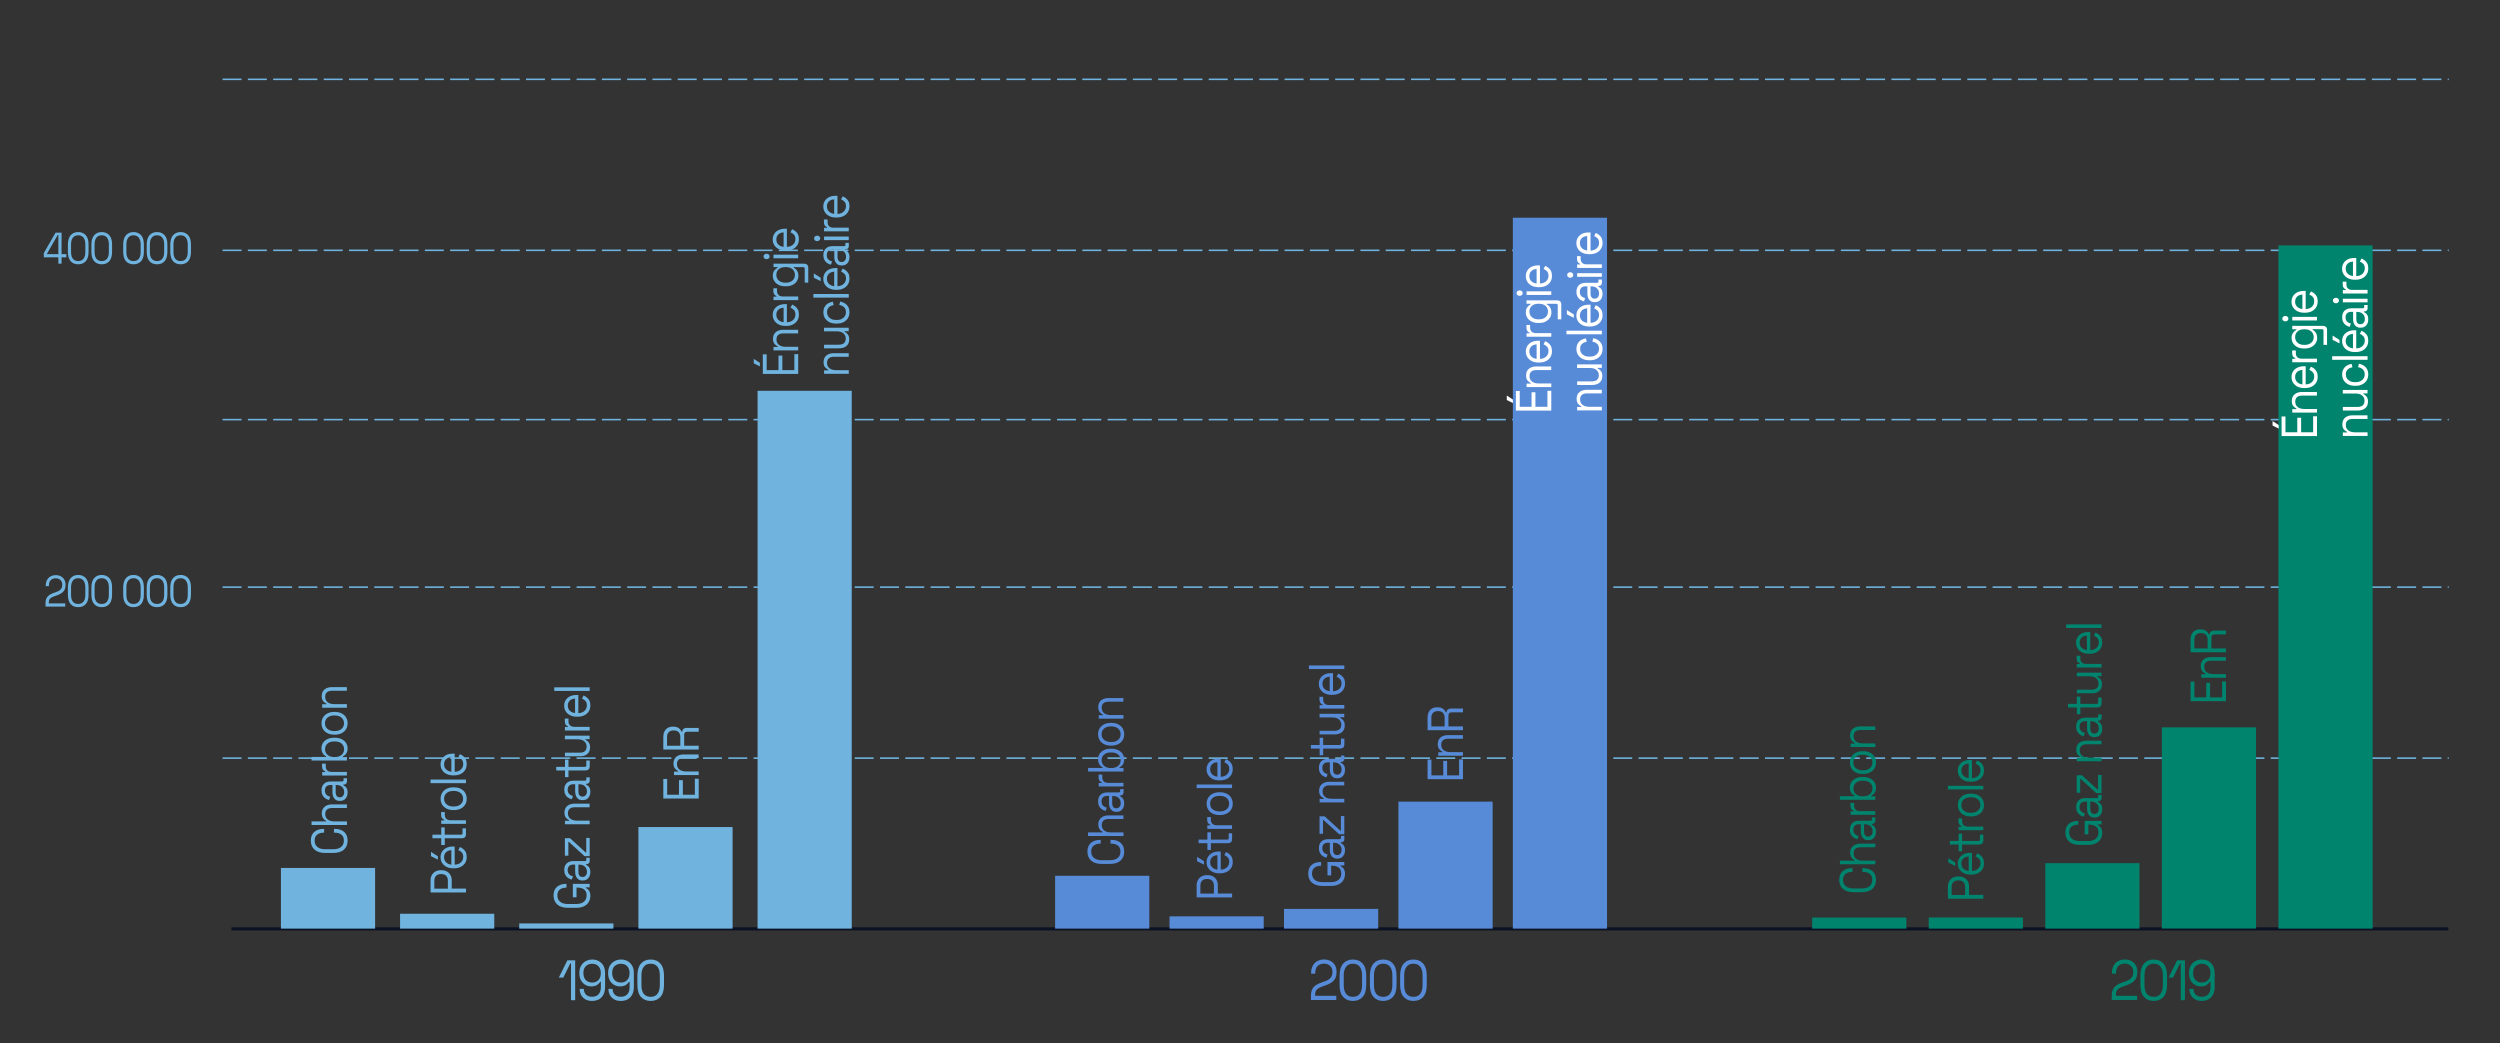 <?xml version="1.0" encoding="utf-8"?>
<!-- Generator: Adobe Illustrator 25.4.1, SVG Export Plug-In . SVG Version: 6.00 Build 0)  -->
<svg version="1.1" xmlns="http://www.w3.org/2000/svg" xmlns:xlink="http://www.w3.org/1999/xlink" x="0px" y="0px"
	 viewBox="0 0 395.48 164.99" style="enable-background:new 0 0 395.48 164.99;" xml:space="preserve">
<rect x="0" y="0" width="395.48" height="164.99" fill="#333333" stroke="none"/>
<style type="text/css">
	.st0{display:none;}
	.st1{display:inline;fill:none;stroke:#0B1223;stroke-width:0.5;stroke-miterlimit:10;}
	.st2{fill:none;stroke:#0B1223;stroke-width:0.5;stroke-miterlimit:10;}
	.st3{fill:none;stroke:#0B1223;stroke-width:0.5;stroke-miterlimit:10;stroke-dasharray:2.986,0.995;}
	.st4{fill:none;stroke:#00866E;stroke-linecap:round;stroke-linejoin:round;stroke-dasharray:0,2;}
	.st5{fill:#00866E;}
	.st6{fill:none;stroke:#DE5E55;stroke-linecap:round;stroke-linejoin:round;stroke-dasharray:0,2;}
	.st7{fill:#DE5E55;}
	.st8{fill:none;stroke:#E2BD08;stroke-linecap:round;stroke-linejoin:round;stroke-dasharray:0,2;}
	.st9{fill:#E2BD08;}
	.st10{fill:none;stroke:#E2BD08;stroke-width:2;stroke-miterlimit:10;}
	.st11{fill:none;stroke:#DE5E55;stroke-width:2;stroke-miterlimit:10;}
	.st12{fill:none;stroke:#00846E;stroke-width:0.5;stroke-miterlimit:10;}
	.st13{fill:none;stroke:#00846E;stroke-width:0.5;stroke-miterlimit:10;stroke-dasharray:2.997,0.999;}
	.st14{fill:#00846E;}
	.st15{fill:none;stroke:#00846E;stroke-width:0.5;stroke-linejoin:round;}
	.st16{fill:none;stroke:#00846E;stroke-width:0.5;stroke-linejoin:round;stroke-dasharray:3.06,1.02;}
	.st17{fill:none;stroke:#00846E;stroke-width:0.5;stroke-linejoin:round;stroke-dasharray:2.9,0.967;}
	.st18{fill:none;stroke:#0B1223;stroke-width:0.5;stroke-miterlimit:10;stroke-dasharray:2.98,0.993;}
	.st19{fill:none;stroke:#0B1223;stroke-width:0.5;stroke-miterlimit:10;stroke-dasharray:3.001,1;}
	.st20{fill:none;stroke:#0B1223;stroke-width:0.5;stroke-miterlimit:10;stroke-dasharray:2.982,0.994;}
	.st21{fill:none;stroke:#0B1223;stroke-width:0.5;stroke-miterlimit:10;stroke-dasharray:3.009,1.003;}
	.st22{fill:none;stroke:#0B1223;stroke-width:0.5;stroke-miterlimit:10;stroke-dasharray:2.984,0.995;}
	.st23{fill:none;stroke:#6FB3DE;stroke-width:0.25;stroke-miterlimit:10;stroke-dasharray:3,1;}
	.st24{stroke:#000000;stroke-width:0.5;stroke-miterlimit:10;}
	.st25{fill:none;stroke:#55B99D;stroke-width:2;stroke-miterlimit:10;stroke-dasharray:1.973,1.973;}
	.st26{fill:#578BD8;}
	.st27{fill:#808080;stroke:#000000;stroke-width:0.5;stroke-miterlimit:10;}
	.st28{fill:#DFDFDF;stroke:#000000;stroke-width:0.5;stroke-miterlimit:10;}
	.st29{fill:#404040;stroke:#000000;stroke-width:0.5;stroke-miterlimit:10;}
	.st30{fill:none;stroke:#369032;stroke-width:2;stroke-miterlimit:10;stroke-dasharray:1.967,1.967;}
	.st31{fill:none;stroke:#DE5E55;stroke-width:2;stroke-miterlimit:10;stroke-dasharray:2.008,2.008;}
	.st32{fill:none;stroke:#E2BD08;stroke-width:2;stroke-miterlimit:10;stroke-dasharray:2.015,2.015;}
	.st33{fill:#0B1223;}
	.st34{fill:none;stroke:#0B1223;stroke-width:2;stroke-miterlimit:10;}
	.st35{fill:none;stroke:#0B1223;stroke-width:2;stroke-miterlimit:10;stroke-dasharray:2.032,2.032;}
	.st36{fill:#6FB3DE;}
	.st37{fill:none;stroke:#F6FF6C;stroke-width:2;stroke-miterlimit:10;stroke-dasharray:2.025,2.025;}
	.st38{fill:none;stroke:#FFBBC9;stroke-width:2;stroke-miterlimit:10;stroke-dasharray:1.975,1.975;}
	.st39{fill:none;stroke:#000000;stroke-miterlimit:10;}
	.st40{fill:#FFFFFF;stroke:#FFFFFF;stroke-width:0.25;stroke-linejoin:round;stroke-miterlimit:10;}
	.st41{fill:#FFFFFF;stroke:#00846E;stroke-width:0.25;stroke-linejoin:round;stroke-miterlimit:10;}
	.st42{fill:#B7D0E5;}
	.st43{fill:#7D9FCA;}
	.st44{fill:#FFE680;}
	.st45{fill:#ECC4BC;}
	.st46{fill:#FFFFFF;stroke:#00866E;stroke-width:0.25;stroke-linejoin:round;stroke-miterlimit:10;}
	.st47{fill:#FFFFFF;}
	.st48{fill:none;stroke:#0B1223;stroke-linecap:round;stroke-linejoin:round;}
	.st49{fill:none;stroke:#0B1223;stroke-linecap:round;stroke-linejoin:round;stroke-dasharray:0,2;}
	.st50{fill:none;stroke:#0B1223;stroke-linecap:round;stroke-linejoin:round;stroke-dasharray:0,2.003;}
	.st51{fill:none;stroke:#0B1223;stroke-linecap:round;stroke-linejoin:round;stroke-dasharray:0,2.006;}
	.st52{fill:none;stroke:#0B1223;stroke-linecap:round;stroke-linejoin:round;stroke-dasharray:0,2;}
</style>
<g id="Cadre" class="st0">
	<path class="st1" d="M311.64-721.24h79.46c7.8,0,14.17,6.38,14.17,14.17V335.76c0,7.8-6.38,14.17-14.17,14.17H4.27
		c-7.8,0-14.17-6.38-14.17-14.17V-707.07c0-7.8,6.38-14.17,14.17-14.17h96.71"/>
</g>
<g id="Traits">
</g>
<g id="Graphe">
	<line class="st23" x1="35.21" y1="119.93" x2="387.37" y2="119.93"/>
	<line class="st23" x1="35.21" y1="92.88" x2="387.37" y2="92.88"/>
	<line class="st23" x1="35.21" y1="66.38" x2="387.37" y2="66.38"/>
	<line class="st23" x1="35.21" y1="39.6" x2="387.37" y2="39.6"/>
	<line class="st23" x1="35.21" y1="12.55" x2="387.37" y2="12.55"/>
	<line class="st2" x1="36.62" y1="146.94" x2="387.31" y2="146.94"/>
	<g>
		<rect x="44.44" y="137.3" class="st36" width="14.9" height="9.6"/>
		<rect x="63.29" y="144.55" class="st36" width="14.9" height="2.35"/>
		<rect x="82.14" y="146.08" class="st36" width="14.9" height="0.82"/>
		<rect x="100.99" y="130.83" class="st36" width="14.9" height="16.07"/>
		<rect x="119.84" y="61.82" class="st36" width="14.9" height="85.08"/>
	</g>
	<g>
		<rect x="166.91" y="138.54" class="st26" width="14.9" height="8.36"/>
		<rect x="185.01" y="144.96" class="st26" width="14.9" height="1.94"/>
		<rect x="203.12" y="143.78" class="st26" width="14.9" height="3.12"/>
		<rect x="221.22" y="126.81" class="st26" width="14.9" height="20.09"/>
		<rect x="239.32" y="34.44" class="st26" width="14.9" height="112.46"/>
	</g>
	<g>
		<rect x="286.67" y="145.15" class="st14" width="14.9" height="1.75"/>
		<rect x="305.11" y="145.14" class="st14" width="14.9" height="1.76"/>
		<rect x="323.55" y="136.55" class="st14" width="14.9" height="10.35"/>
		<rect x="341.99" y="115.06" class="st14" width="14.9" height="31.83"/>
		<rect x="360.43" y="38.82" class="st14" width="14.9" height="108.08"/>
	</g>
</g>
<g id="Pictos">
</g>
<g id="Txt">
	<g>
		<g>
			<g>
				<path class="st36" d="M54.99,132.97c0,0.6-0.19,1.08-0.58,1.43s-0.95,0.53-1.69,0.53h-1.28c-0.74,0-1.3-0.18-1.69-0.53
					s-0.58-0.83-0.58-1.43c0-0.59,0.18-1.05,0.55-1.37c0.37-0.32,0.87-0.48,1.51-0.48h0.04v0.6h-0.06c-0.42,0-0.77,0.1-1.04,0.31
					c-0.27,0.2-0.4,0.52-0.4,0.95s0.15,0.76,0.44,1s0.7,0.36,1.22,0.36h1.31c0.52,0,0.93-0.12,1.22-0.36s0.44-0.57,0.44-1
					s-0.13-0.74-0.4-0.95c-0.27-0.21-0.62-0.31-1.04-0.31h-0.13v-0.6h0.1c0.64,0,1.14,0.16,1.51,0.48
					C54.81,131.92,54.99,132.38,54.99,132.97z"/>
				<path class="st36" d="M54.88,130.51h-5.6v-0.57h2.31v-0.1c-0.12-0.05-0.23-0.12-0.33-0.22c-0.1-0.1-0.19-0.23-0.26-0.38
					s-0.1-0.35-0.1-0.59c0-0.26,0.06-0.5,0.19-0.71s0.31-0.38,0.54-0.5c0.24-0.12,0.53-0.19,0.88-0.19h2.37v0.57h-2.32
					c-0.39,0-0.67,0.09-0.85,0.26s-0.26,0.41-0.26,0.71c0,0.34,0.12,0.62,0.37,0.83c0.25,0.21,0.61,0.32,1.1,0.32h1.97V130.51z"/>
				<path class="st36" d="M54.99,125.38c0,0.25-0.05,0.47-0.14,0.67c-0.1,0.2-0.23,0.36-0.42,0.48c-0.18,0.12-0.4,0.17-0.66,0.17
					c-0.27,0-0.49-0.06-0.66-0.17c-0.17-0.12-0.3-0.27-0.39-0.48s-0.13-0.43-0.13-0.68v-1.19H52.3c-0.28,0-0.5,0.07-0.66,0.22
					s-0.24,0.36-0.24,0.65c0,0.28,0.08,0.5,0.23,0.66c0.15,0.16,0.36,0.27,0.61,0.32l-0.19,0.53c-0.22-0.06-0.42-0.15-0.6-0.27
					s-0.32-0.29-0.43-0.5s-0.16-0.46-0.16-0.75c0-0.45,0.13-0.8,0.39-1.05s0.62-0.37,1.09-0.37h1.77c0.16,0,0.24-0.07,0.24-0.2
					v-0.32h0.54v0.5c0,0.16-0.05,0.29-0.15,0.38c-0.1,0.1-0.23,0.14-0.4,0.14H54.3v0.09c0.1,0.05,0.21,0.12,0.32,0.21
					c0.11,0.09,0.2,0.21,0.27,0.36C54.96,124.93,54.99,125.13,54.99,125.38z M54.45,125.31c0-0.34-0.11-0.61-0.33-0.82
					c-0.22-0.21-0.53-0.31-0.93-0.31H53.1v1.17c0,0.23,0.05,0.41,0.16,0.56s0.27,0.22,0.49,0.22s0.39-0.08,0.51-0.23
					C54.39,125.75,54.45,125.55,54.45,125.31z"/>
				<path class="st36" d="M54.88,122.68h-3.91v-0.55h0.48v-0.1c-0.17-0.06-0.3-0.16-0.38-0.29c-0.08-0.13-0.12-0.3-0.12-0.51v-0.42
					h0.58v0.45c0,0.25,0.08,0.46,0.24,0.62s0.4,0.23,0.73,0.23h2.38V122.68z"/>
				<path class="st36" d="M54.99,118.37c0,0.36-0.08,0.65-0.23,0.85c-0.15,0.21-0.33,0.35-0.53,0.44v0.1h0.65v0.55h-5.6v-0.57h2.3
					v-0.1c-0.12-0.06-0.24-0.14-0.35-0.25c-0.11-0.11-0.2-0.24-0.27-0.41s-0.11-0.38-0.11-0.62c0-0.31,0.08-0.59,0.24-0.84
					c0.16-0.25,0.4-0.45,0.7-0.6c0.3-0.15,0.66-0.22,1.08-0.22h0.1c0.42,0,0.78,0.08,1.08,0.23c0.3,0.15,0.54,0.35,0.7,0.61
					S54.99,118.07,54.99,118.37z M54.43,118.52c0-0.37-0.13-0.66-0.39-0.89c-0.26-0.23-0.62-0.34-1.08-0.34h-0.07
					c-0.46,0-0.83,0.11-1.08,0.34c-0.26,0.23-0.39,0.52-0.39,0.89c0,0.36,0.13,0.66,0.39,0.89c0.26,0.23,0.62,0.35,1.08,0.35h0.07
					c0.46,0,0.83-0.12,1.08-0.35C54.3,119.18,54.43,118.88,54.43,118.52z"/>
				<path class="st36" d="M54.99,114.42c0,0.35-0.08,0.67-0.25,0.94c-0.17,0.27-0.4,0.48-0.7,0.63c-0.3,0.15-0.66,0.23-1.07,0.23
					h-0.1c-0.41,0-0.76-0.08-1.06-0.23c-0.3-0.15-0.54-0.36-0.7-0.63c-0.17-0.27-0.25-0.58-0.25-0.94c0-0.36,0.08-0.67,0.25-0.94
					c0.17-0.27,0.4-0.48,0.7-0.63c0.3-0.15,0.66-0.23,1.06-0.23h0.1c0.41,0,0.77,0.08,1.07,0.23c0.3,0.15,0.54,0.36,0.7,0.63
					C54.91,113.75,54.99,114.06,54.99,114.42z M54.42,114.42c0-0.38-0.13-0.67-0.4-0.9c-0.26-0.22-0.62-0.34-1.07-0.34h-0.07
					c-0.45,0-0.8,0.11-1.07,0.34c-0.26,0.22-0.4,0.52-0.4,0.9c0,0.37,0.13,0.67,0.4,0.89c0.26,0.22,0.62,0.34,1.07,0.34h0.07
					c0.45,0,0.8-0.11,1.07-0.34C54.29,115.09,54.42,114.79,54.42,114.42z"/>
				<path class="st36" d="M54.88,111.96h-3.91v-0.55h0.66v-0.1c-0.19-0.08-0.36-0.21-0.51-0.39c-0.15-0.19-0.23-0.46-0.23-0.82
					c0-0.26,0.06-0.5,0.18-0.71c0.12-0.21,0.3-0.38,0.54-0.5s0.54-0.19,0.89-0.19h2.37v0.57h-2.32c-0.39,0-0.67,0.09-0.85,0.26
					c-0.18,0.17-0.26,0.41-0.26,0.71c0,0.34,0.12,0.62,0.37,0.83c0.25,0.21,0.61,0.32,1.1,0.32h1.97V111.96z"/>
			</g>
		</g>
	</g>
	<g>
		<g>
			<g>
				<path class="st36" d="M93.39,141.71c0,0.37-0.09,0.7-0.26,0.99c-0.17,0.29-0.43,0.51-0.76,0.67c-0.34,0.16-0.75,0.24-1.25,0.24
					h-1.28c-0.74,0-1.3-0.18-1.69-0.53s-0.58-0.83-0.58-1.43c0-0.59,0.18-1.05,0.54-1.36c0.36-0.31,0.85-0.47,1.46-0.47h0.04v0.6
					h-0.06c-0.27,0-0.5,0.04-0.71,0.13s-0.37,0.22-0.49,0.4c-0.12,0.18-0.18,0.42-0.18,0.7c0,0.43,0.15,0.76,0.44,1
					s0.7,0.36,1.22,0.36h1.31c0.52,0,0.93-0.12,1.22-0.36s0.44-0.58,0.44-1.01c0-0.42-0.13-0.73-0.4-0.93
					c-0.27-0.2-0.62-0.3-1.06-0.3h-0.14v1.53h-0.58v-2.12h2.66v0.55h-0.61v0.1c0.12,0.05,0.23,0.13,0.34,0.22
					c0.11,0.1,0.2,0.23,0.27,0.39C93.36,141.24,93.39,141.45,93.39,141.71z"/>
				<path class="st36" d="M93.39,137.97c0,0.25-0.05,0.47-0.14,0.67c-0.1,0.2-0.23,0.36-0.42,0.48c-0.18,0.12-0.4,0.17-0.66,0.17
					c-0.27,0-0.49-0.06-0.66-0.17c-0.17-0.12-0.3-0.27-0.39-0.48s-0.13-0.43-0.13-0.68v-1.19H90.7c-0.28,0-0.5,0.07-0.66,0.22
					s-0.24,0.36-0.24,0.65c0,0.28,0.08,0.5,0.23,0.66c0.15,0.16,0.36,0.27,0.61,0.32l-0.19,0.53c-0.22-0.06-0.42-0.15-0.6-0.27
					s-0.32-0.29-0.43-0.5s-0.16-0.46-0.16-0.75c0-0.45,0.13-0.8,0.39-1.05s0.62-0.37,1.09-0.37h1.77c0.16,0,0.24-0.07,0.24-0.2
					v-0.32h0.54v0.5c0,0.16-0.05,0.29-0.15,0.38c-0.1,0.1-0.23,0.14-0.4,0.14H92.7v0.09c0.1,0.05,0.21,0.12,0.32,0.21
					c0.11,0.09,0.2,0.21,0.27,0.36C93.36,137.53,93.39,137.73,93.39,137.97z M92.85,137.91c0-0.34-0.11-0.61-0.33-0.82
					c-0.22-0.21-0.53-0.31-0.93-0.31H91.5v1.17c0,0.23,0.05,0.41,0.16,0.56s0.27,0.22,0.49,0.22s0.39-0.08,0.51-0.23
					C92.79,138.34,92.85,138.15,92.85,137.91z"/>
				<path class="st36" d="M93.28,135.43h-0.82l-2.46-2.24h-0.09v2.17h-0.55v-2.76h0.82l2.46,2.25h0.1v-2.3h0.54V135.43z"/>
				<path class="st36" d="M93.28,130.39h-3.91v-0.55h0.66v-0.1c-0.19-0.08-0.36-0.21-0.51-0.39s-0.23-0.46-0.23-0.82
					c0-0.26,0.06-0.5,0.18-0.71c0.12-0.21,0.3-0.38,0.54-0.5c0.24-0.12,0.54-0.19,0.89-0.19h2.37v0.57h-2.32
					c-0.39,0-0.67,0.09-0.85,0.26s-0.26,0.41-0.26,0.71c0,0.34,0.12,0.62,0.37,0.83c0.25,0.21,0.61,0.32,1.1,0.32h1.97V130.39z"/>
				<path class="st36" d="M93.39,125.26c0,0.25-0.05,0.47-0.14,0.67c-0.1,0.2-0.23,0.36-0.42,0.48c-0.18,0.12-0.4,0.17-0.66,0.17
					c-0.27,0-0.49-0.06-0.66-0.17c-0.17-0.12-0.3-0.27-0.39-0.48s-0.13-0.43-0.13-0.68v-1.19H90.7c-0.28,0-0.5,0.07-0.66,0.22
					s-0.24,0.36-0.24,0.65c0,0.28,0.08,0.5,0.23,0.66c0.15,0.16,0.36,0.27,0.61,0.32l-0.19,0.53c-0.22-0.06-0.42-0.15-0.6-0.27
					s-0.32-0.29-0.43-0.5s-0.16-0.46-0.16-0.75c0-0.45,0.13-0.8,0.39-1.05s0.62-0.37,1.09-0.37h1.77c0.16,0,0.24-0.07,0.24-0.2
					v-0.32h0.54v0.5c0,0.16-0.05,0.29-0.15,0.38c-0.1,0.1-0.23,0.14-0.4,0.14H92.7v0.09c0.1,0.05,0.21,0.12,0.32,0.21
					c0.11,0.09,0.2,0.21,0.27,0.36C93.36,124.81,93.39,125.01,93.39,125.26z M92.85,125.19c0-0.34-0.11-0.61-0.33-0.82
					c-0.22-0.21-0.53-0.31-0.93-0.31H91.5v1.17c0,0.23,0.05,0.41,0.16,0.56s0.27,0.22,0.49,0.22s0.39-0.08,0.51-0.23
					C92.79,125.63,92.85,125.43,92.85,125.19z"/>
				<path class="st36" d="M93.28,121.26c0,0.2-0.06,0.36-0.18,0.46c-0.12,0.11-0.29,0.16-0.5,0.16h-2.67v1.06h-0.55v-1.06h-1.39
					v-0.57h1.39v-1.15h0.55v1.15h2.58c0.16,0,0.24-0.07,0.24-0.21v-0.79h0.54V121.26z"/>
				<path class="st36" d="M93.35,118.26c0,0.25-0.06,0.49-0.18,0.7c-0.12,0.21-0.3,0.38-0.55,0.5c-0.24,0.12-0.54,0.18-0.88,0.18
					h-2.37v-0.57h2.32c0.39,0,0.67-0.09,0.85-0.26c0.18-0.18,0.26-0.41,0.26-0.71c0-0.34-0.12-0.61-0.37-0.83
					c-0.25-0.22-0.61-0.32-1.1-0.32h-1.97v-0.57h3.91v0.55h-0.66v0.1c0.19,0.08,0.36,0.21,0.51,0.4
					C93.28,117.63,93.35,117.9,93.35,118.26z"/>
				<path class="st36" d="M93.28,115.56h-3.91V115h0.48v-0.1c-0.17-0.06-0.3-0.16-0.38-0.29c-0.08-0.13-0.12-0.3-0.12-0.51v-0.42
					h0.58v0.45c0,0.25,0.08,0.46,0.24,0.62s0.4,0.23,0.73,0.23h2.38V115.56z"/>
				<path class="st36" d="M93.39,111.59c0,0.36-0.08,0.67-0.25,0.94c-0.17,0.27-0.4,0.48-0.71,0.63c-0.3,0.15-0.66,0.22-1.06,0.22
					h-0.1c-0.41,0-0.76-0.07-1.06-0.22c-0.3-0.15-0.54-0.35-0.71-0.62c-0.17-0.26-0.25-0.57-0.25-0.91c0-0.33,0.08-0.62,0.24-0.88
					c0.16-0.25,0.38-0.45,0.68-0.6c0.29-0.14,0.64-0.21,1.03-0.21h0.29v2.87c0.42-0.01,0.75-0.14,0.99-0.37s0.36-0.52,0.36-0.86
					c0-0.3-0.08-0.54-0.23-0.7c-0.16-0.16-0.34-0.29-0.55-0.37l0.26-0.49c0.17,0.07,0.33,0.17,0.5,0.3c0.17,0.13,0.3,0.29,0.42,0.5
					C93.34,111.01,93.39,111.27,93.39,111.59z M90.97,112.8v-2.29c-0.36,0.02-0.65,0.13-0.85,0.33c-0.2,0.2-0.3,0.46-0.3,0.78
					c0,0.32,0.1,0.59,0.3,0.79C90.32,112.63,90.61,112.75,90.97,112.8z"/>
				<path class="st36" d="M93.28,109.3h-5.6v-0.57h5.6V109.3z"/>
			</g>
		</g>
	</g>
	<g>
		<g>
			<g>
				<path class="st36" d="M73.71,141.18h-5.6v-1.93c0-0.3,0.07-0.57,0.2-0.81c0.13-0.24,0.32-0.43,0.56-0.57
					c0.24-0.14,0.53-0.21,0.87-0.21h0.1c0.34,0,0.62,0.07,0.87,0.21c0.24,0.14,0.43,0.33,0.56,0.57s0.19,0.51,0.19,0.8v1.33h2.26
					V141.18z M70.85,140.57v-1.26c0-0.32-0.09-0.58-0.27-0.76c-0.18-0.19-0.43-0.28-0.76-0.28h-0.08c-0.33,0-0.58,0.09-0.76,0.28
					c-0.18,0.18-0.27,0.44-0.27,0.77v1.26H70.85z"/>
				<path class="st36" d="M69.27,135.99l-1.09-0.55v-0.68l1.09,0.69V135.99z M73.83,135.57c0,0.36-0.08,0.67-0.25,0.94
					c-0.17,0.27-0.4,0.48-0.71,0.63c-0.3,0.15-0.66,0.22-1.06,0.22h-0.1c-0.41,0-0.76-0.07-1.06-0.22c-0.3-0.15-0.54-0.36-0.71-0.62
					c-0.17-0.26-0.25-0.57-0.25-0.91c0-0.33,0.08-0.62,0.24-0.88c0.16-0.25,0.38-0.45,0.68-0.6c0.29-0.14,0.64-0.22,1.03-0.22h0.29
					v2.87c0.42-0.01,0.75-0.14,0.99-0.37s0.36-0.52,0.36-0.86c0-0.3-0.08-0.54-0.23-0.7c-0.16-0.16-0.34-0.29-0.55-0.37l0.26-0.49
					c0.17,0.07,0.33,0.17,0.5,0.3c0.17,0.13,0.3,0.29,0.42,0.5C73.77,135,73.83,135.26,73.83,135.57z M71.4,136.78v-2.29
					c-0.36,0.02-0.65,0.13-0.85,0.33c-0.2,0.2-0.3,0.46-0.3,0.78c0,0.32,0.1,0.58,0.3,0.79C70.76,136.61,71.04,136.74,71.4,136.78z"
					/>
				<path class="st36" d="M73.71,131.99c0,0.2-0.06,0.36-0.18,0.46c-0.12,0.11-0.29,0.16-0.5,0.16h-2.67v1.06H69.8v-1.06h-1.39
					v-0.57h1.39v-1.15h0.55v1.15h2.58c0.16,0,0.24-0.07,0.24-0.21v-0.79h0.54V131.99z"/>
				<path class="st36" d="M73.71,130.33H69.8v-0.55h0.48v-0.1c-0.17-0.06-0.3-0.16-0.38-0.29s-0.12-0.3-0.12-0.51v-0.42h0.58v0.45
					c0,0.25,0.08,0.46,0.24,0.62c0.16,0.16,0.4,0.23,0.73,0.23h2.38V130.33z"/>
				<path class="st36" d="M73.83,126.35c0,0.36-0.08,0.67-0.25,0.94s-0.4,0.48-0.7,0.63s-0.66,0.23-1.07,0.23h-0.1
					c-0.41,0-0.76-0.08-1.06-0.23c-0.3-0.15-0.54-0.36-0.7-0.63c-0.17-0.27-0.25-0.58-0.25-0.94s0.08-0.67,0.25-0.94
					c0.17-0.27,0.4-0.48,0.7-0.63c0.3-0.15,0.66-0.23,1.06-0.23h0.1c0.41,0,0.77,0.08,1.07,0.23s0.54,0.36,0.7,0.63
					S73.83,126,73.83,126.35z M73.26,126.35c0-0.38-0.13-0.67-0.4-0.9c-0.26-0.22-0.62-0.33-1.07-0.33h-0.07
					c-0.45,0-0.8,0.11-1.07,0.33c-0.26,0.22-0.4,0.52-0.4,0.9c0,0.37,0.13,0.67,0.4,0.89c0.26,0.23,0.62,0.34,1.07,0.34h0.07
					c0.45,0,0.8-0.11,1.07-0.34C73.13,127.02,73.26,126.72,73.26,126.35z"/>
				<path class="st36" d="M73.71,123.89h-5.6v-0.57h5.6V123.89z"/>
				<path class="st36" d="M73.83,120.87c0,0.36-0.08,0.67-0.25,0.94c-0.17,0.27-0.4,0.48-0.71,0.63c-0.3,0.15-0.66,0.22-1.06,0.22
					h-0.1c-0.41,0-0.76-0.07-1.06-0.22c-0.3-0.15-0.54-0.35-0.71-0.62c-0.17-0.26-0.25-0.57-0.25-0.91c0-0.33,0.08-0.62,0.24-0.88
					c0.16-0.25,0.38-0.45,0.68-0.6c0.29-0.14,0.64-0.21,1.03-0.21h0.29v2.87c0.42-0.01,0.75-0.14,0.99-0.37s0.36-0.52,0.36-0.86
					c0-0.3-0.08-0.54-0.23-0.7c-0.16-0.16-0.34-0.29-0.55-0.37l0.26-0.49c0.17,0.07,0.33,0.17,0.5,0.3c0.17,0.13,0.3,0.29,0.42,0.5
					C73.77,120.29,73.83,120.55,73.83,120.87z M71.4,122.08v-2.29c-0.36,0.02-0.65,0.13-0.85,0.33c-0.2,0.2-0.3,0.46-0.3,0.78
					c0,0.32,0.1,0.59,0.3,0.79C70.76,121.91,71.04,122.03,71.4,122.08z"/>
			</g>
		</g>
	</g>
	<g>
		<g>
			<g>
				<path class="st36" d="M110.53,126.32h-5.6v-3.1h0.61v2.5h1.87v-2.3h0.61v2.3h1.9v-2.53h0.61V126.32z"/>
				<path class="st36" d="M110.53,122.61h-3.91v-0.55h0.66v-0.1c-0.19-0.08-0.36-0.21-0.51-0.39c-0.15-0.19-0.23-0.46-0.23-0.82
					c0-0.26,0.06-0.5,0.18-0.71c0.12-0.21,0.3-0.38,0.54-0.5s0.54-0.19,0.89-0.19h2.37v0.57h-2.32c-0.39,0-0.67,0.09-0.85,0.26
					c-0.18,0.17-0.26,0.41-0.26,0.71c0,0.34,0.12,0.62,0.37,0.83c0.25,0.21,0.61,0.32,1.1,0.32h1.97V122.61z"/>
				<path class="st36" d="M110.53,118.57h-5.6v-2.04c0-0.31,0.06-0.59,0.18-0.82c0.12-0.24,0.29-0.42,0.51-0.56
					c0.22-0.13,0.49-0.2,0.8-0.2h0.09c0.37,0,0.66,0.08,0.87,0.24c0.21,0.16,0.36,0.35,0.43,0.56h0.11
					c0.01-0.17,0.07-0.32,0.19-0.43c0.12-0.11,0.3-0.17,0.54-0.17h1.88v0.6h-1.8c-0.16,0-0.28,0.04-0.37,0.12
					c-0.08,0.08-0.13,0.2-0.13,0.36v1.74h2.3V118.57z M107.62,117.97v-1.38c0-0.33-0.09-0.59-0.27-0.77
					c-0.18-0.18-0.43-0.27-0.75-0.27h-0.06c-0.32,0-0.57,0.09-0.75,0.27c-0.18,0.18-0.27,0.43-0.27,0.77v1.38H107.62z"/>
			</g>
		</g>
	</g>
	<g>
		<g>
			<g>
				<path class="st47" d="M239.33,63.76l-0.97-0.48v-0.71l0.97,0.63V63.76z M245.4,64.95h-5.6v-3.1h0.61v2.5h1.87v-2.3h0.61v2.3h1.9
					v-2.53h0.61V64.95z"/>
				<path class="st47" d="M245.4,61.23h-3.91v-0.55h0.66v-0.1c-0.19-0.08-0.36-0.21-0.51-0.39c-0.15-0.19-0.23-0.46-0.23-0.82
					c0-0.26,0.06-0.5,0.18-0.71c0.12-0.21,0.3-0.38,0.54-0.5s0.54-0.19,0.89-0.19h2.37v0.57h-2.32c-0.39,0-0.67,0.09-0.85,0.26
					c-0.18,0.17-0.26,0.41-0.26,0.71c0,0.34,0.12,0.62,0.37,0.83c0.25,0.21,0.61,0.32,1.1,0.32h1.97V61.23z"/>
				<path class="st47" d="M245.51,55.56c0,0.36-0.08,0.67-0.25,0.94c-0.17,0.27-0.4,0.48-0.71,0.63c-0.3,0.15-0.66,0.22-1.06,0.22
					h-0.1c-0.41,0-0.76-0.07-1.06-0.22c-0.3-0.15-0.54-0.36-0.71-0.62c-0.17-0.26-0.25-0.57-0.25-0.91c0-0.33,0.08-0.62,0.24-0.88
					s0.38-0.45,0.68-0.6c0.29-0.14,0.64-0.22,1.03-0.22h0.29v2.87c0.42-0.01,0.75-0.14,0.99-0.37s0.36-0.52,0.36-0.86
					c0-0.3-0.08-0.54-0.23-0.7c-0.16-0.16-0.34-0.29-0.55-0.38l0.26-0.49c0.17,0.07,0.33,0.17,0.5,0.3c0.17,0.13,0.3,0.29,0.42,0.5
					C245.45,54.99,245.51,55.25,245.51,55.56z M243.08,56.77v-2.29c-0.36,0.02-0.65,0.13-0.85,0.33c-0.2,0.21-0.3,0.46-0.3,0.78
					c0,0.32,0.1,0.59,0.3,0.79C242.44,56.6,242.72,56.73,243.08,56.77z"/>
				<path class="st47" d="M245.4,53.27h-3.91v-0.55h0.48v-0.1c-0.17-0.06-0.3-0.16-0.38-0.29s-0.12-0.3-0.12-0.51V51.4h0.58v0.45
					c0,0.25,0.08,0.46,0.24,0.62c0.16,0.16,0.4,0.23,0.73,0.23h2.38V53.27z"/>
				<path class="st47" d="M243.46,51.09h-0.11c-0.41,0-0.76-0.07-1.06-0.22c-0.29-0.15-0.52-0.35-0.68-0.6s-0.24-0.53-0.24-0.83
					c0-0.37,0.08-0.65,0.24-0.85s0.33-0.35,0.52-0.44v-0.1h-0.65v-0.54h4.82c0.21,0,0.38,0.05,0.5,0.16
					c0.12,0.11,0.18,0.26,0.18,0.46v2.39h-0.56v-2.24c0-0.14-0.08-0.22-0.24-0.22h-1.49v0.1c0.12,0.06,0.23,0.14,0.34,0.24
					c0.11,0.11,0.2,0.24,0.28,0.41c0.07,0.17,0.11,0.38,0.11,0.63c0,0.3-0.08,0.58-0.24,0.83s-0.39,0.46-0.68,0.6
					C244.22,51.02,243.87,51.09,243.46,51.09z M244.88,49.28c0-0.36-0.13-0.66-0.38-0.89c-0.26-0.23-0.61-0.34-1.06-0.34h-0.06
					c-0.45,0-0.81,0.11-1.06,0.34c-0.25,0.23-0.38,0.53-0.38,0.89c0,0.36,0.13,0.66,0.38,0.89s0.61,0.35,1.06,0.35h0.06
					c0.45,0,0.8-0.12,1.06-0.35S244.88,49.64,244.88,49.28z"/>
				<path class="st47" d="M240.88,46.37c0,0.12-0.05,0.23-0.14,0.31s-0.21,0.12-0.34,0.12c-0.14,0-0.26-0.04-0.35-0.12
					c-0.09-0.08-0.14-0.19-0.14-0.31c0-0.12,0.05-0.23,0.14-0.31c0.09-0.08,0.21-0.12,0.35-0.12c0.14,0,0.25,0.04,0.34,0.12
					S240.88,46.25,240.88,46.37z M245.4,46.66h-3.91v-0.57h3.91V46.66z"/>
				<path class="st47" d="M245.51,43.64c0,0.36-0.08,0.67-0.25,0.94s-0.4,0.48-0.71,0.63c-0.3,0.15-0.66,0.22-1.06,0.22h-0.1
					c-0.41,0-0.76-0.07-1.06-0.22c-0.3-0.15-0.54-0.35-0.71-0.62c-0.17-0.26-0.25-0.57-0.25-0.91c0-0.33,0.08-0.62,0.24-0.88
					s0.38-0.45,0.68-0.6c0.29-0.14,0.64-0.22,1.03-0.22h0.29v2.87c0.42-0.01,0.75-0.14,0.99-0.37s0.36-0.52,0.36-0.86
					c0-0.3-0.08-0.54-0.23-0.7c-0.16-0.16-0.34-0.29-0.55-0.37l0.26-0.49c0.17,0.07,0.33,0.17,0.5,0.3c0.17,0.13,0.3,0.29,0.42,0.5
					C245.45,43.06,245.51,43.32,245.51,43.64z M243.08,44.85v-2.29c-0.36,0.02-0.65,0.13-0.85,0.34c-0.2,0.2-0.3,0.46-0.3,0.78
					c0,0.32,0.1,0.58,0.3,0.79C242.44,44.68,242.72,44.8,243.08,44.85z"/>
				<path class="st47" d="M253.4,64.92h-3.91v-0.55h0.66v-0.1c-0.19-0.08-0.36-0.21-0.51-0.39c-0.15-0.19-0.23-0.46-0.23-0.82
					c0-0.26,0.06-0.5,0.18-0.71c0.12-0.21,0.3-0.38,0.54-0.5s0.54-0.19,0.89-0.19h2.37v0.57h-2.32c-0.39,0-0.67,0.09-0.85,0.26
					c-0.18,0.17-0.26,0.41-0.26,0.71c0,0.34,0.12,0.62,0.37,0.83c0.25,0.21,0.61,0.32,1.1,0.32h1.97V64.92z"/>
				<path class="st47" d="M253.47,59.52c0,0.25-0.06,0.49-0.18,0.7c-0.12,0.21-0.3,0.38-0.55,0.5c-0.24,0.12-0.54,0.18-0.88,0.18
					h-2.37v-0.57h2.32c0.39,0,0.67-0.09,0.85-0.26c0.18-0.18,0.26-0.41,0.26-0.71c0-0.34-0.12-0.61-0.37-0.83
					c-0.25-0.22-0.61-0.32-1.1-0.32h-1.97v-0.57h3.91v0.55h-0.66v0.1c0.19,0.08,0.36,0.21,0.51,0.4
					C253.39,58.89,253.47,59.16,253.47,59.52z"/>
				<path class="st47" d="M253.51,55.2c0,0.34-0.08,0.65-0.24,0.92c-0.16,0.27-0.4,0.49-0.7,0.64c-0.3,0.16-0.66,0.23-1.08,0.23
					h-0.09c-0.42,0-0.78-0.08-1.08-0.23c-0.3-0.16-0.53-0.37-0.7-0.64c-0.16-0.27-0.24-0.58-0.24-0.92c0-0.34,0.07-0.62,0.21-0.86
					c0.14-0.24,0.32-0.43,0.55-0.56s0.47-0.22,0.74-0.26l0.13,0.55c-0.19,0.02-0.37,0.08-0.53,0.17c-0.16,0.09-0.29,0.21-0.38,0.37
					c-0.1,0.16-0.14,0.35-0.14,0.58c0,0.23,0.06,0.45,0.18,0.63c0.12,0.19,0.29,0.33,0.5,0.44c0.22,0.11,0.48,0.16,0.78,0.16h0.07
					c0.3,0,0.57-0.05,0.78-0.16c0.22-0.11,0.39-0.25,0.5-0.44c0.12-0.18,0.18-0.39,0.18-0.63c0-0.35-0.1-0.62-0.3-0.8
					c-0.2-0.18-0.45-0.3-0.75-0.34l0.14-0.56c0.26,0.05,0.5,0.15,0.73,0.29c0.23,0.14,0.41,0.33,0.55,0.57
					C253.44,54.58,253.51,54.87,253.51,55.2z"/>
				<path class="st47" d="M253.4,52.88h-5.6v-0.57h5.6V52.88z"/>
				<path class="st47" d="M248.96,50.28l-1.09-0.55v-0.68l1.09,0.69V50.28z M253.51,49.86c0,0.36-0.08,0.67-0.25,0.94
					s-0.4,0.48-0.71,0.63c-0.3,0.15-0.66,0.22-1.06,0.22h-0.1c-0.41,0-0.76-0.07-1.06-0.22c-0.3-0.15-0.54-0.35-0.71-0.62
					c-0.17-0.26-0.25-0.57-0.25-0.91c0-0.33,0.08-0.62,0.24-0.88s0.38-0.45,0.68-0.6c0.29-0.14,0.64-0.22,1.03-0.22h0.29v2.87
					c0.42-0.01,0.75-0.14,0.99-0.37s0.36-0.52,0.36-0.86c0-0.3-0.08-0.54-0.23-0.7c-0.16-0.16-0.34-0.29-0.55-0.37l0.26-0.49
					c0.17,0.07,0.33,0.17,0.5,0.3c0.17,0.13,0.3,0.29,0.42,0.5C253.45,49.29,253.51,49.55,253.51,49.86z M251.08,51.07v-2.29
					c-0.36,0.02-0.65,0.13-0.85,0.34c-0.2,0.2-0.3,0.46-0.3,0.78c0,0.32,0.1,0.58,0.3,0.79C250.44,50.9,250.72,51.02,251.08,51.07z"
					/>
				<path class="st47" d="M253.51,46.49c0,0.25-0.05,0.47-0.14,0.67c-0.1,0.2-0.23,0.36-0.42,0.47c-0.18,0.12-0.4,0.17-0.66,0.17
					c-0.27,0-0.49-0.06-0.66-0.17c-0.17-0.12-0.3-0.27-0.39-0.47s-0.13-0.43-0.13-0.68V45.3h-0.29c-0.28,0-0.5,0.07-0.66,0.22
					s-0.24,0.36-0.24,0.65c0,0.28,0.08,0.5,0.23,0.66c0.15,0.16,0.36,0.27,0.61,0.32l-0.19,0.53c-0.22-0.06-0.42-0.15-0.6-0.27
					s-0.32-0.29-0.43-0.5s-0.16-0.46-0.16-0.75c0-0.45,0.13-0.8,0.39-1.05c0.26-0.25,0.62-0.37,1.09-0.37h1.77
					c0.16,0,0.24-0.07,0.24-0.2v-0.32h0.54v0.5c0,0.16-0.05,0.29-0.15,0.38c-0.1,0.1-0.23,0.14-0.4,0.14h-0.04v0.09
					c0.1,0.05,0.21,0.12,0.32,0.21s0.2,0.21,0.27,0.36C253.47,46.05,253.51,46.25,253.51,46.49z M252.96,46.43
					c0-0.34-0.11-0.61-0.33-0.82c-0.22-0.21-0.53-0.31-0.93-0.31h-0.09v1.17c0,0.23,0.05,0.41,0.16,0.56s0.27,0.22,0.49,0.22
					s0.39-0.08,0.51-0.23C252.9,46.86,252.96,46.67,252.96,46.43z"/>
				<path class="st47" d="M248.88,43.5c0,0.12-0.05,0.23-0.14,0.31s-0.21,0.13-0.34,0.13c-0.14,0-0.26-0.04-0.35-0.13
					c-0.09-0.08-0.14-0.19-0.14-0.31s0.05-0.23,0.14-0.31c0.09-0.08,0.21-0.12,0.35-0.12c0.14,0,0.25,0.04,0.34,0.12
					C248.83,43.28,248.88,43.38,248.88,43.5z M253.4,43.79h-3.91v-0.57h3.91V43.79z"/>
				<path class="st47" d="M253.4,42.39h-3.91v-0.55h0.48v-0.1c-0.17-0.06-0.3-0.16-0.38-0.29c-0.08-0.13-0.12-0.3-0.12-0.51v-0.42
					h0.58v0.45c0,0.25,0.08,0.46,0.24,0.62s0.4,0.23,0.73,0.23h2.38V42.39z"/>
				<path class="st47" d="M253.51,38.42c0,0.36-0.08,0.67-0.25,0.94c-0.17,0.27-0.4,0.48-0.71,0.63c-0.3,0.15-0.66,0.22-1.06,0.22
					h-0.1c-0.41,0-0.76-0.07-1.06-0.22c-0.3-0.15-0.54-0.35-0.71-0.62c-0.17-0.26-0.25-0.57-0.25-0.91c0-0.33,0.08-0.62,0.24-0.88
					c0.16-0.25,0.38-0.45,0.68-0.6c0.29-0.14,0.64-0.21,1.03-0.21h0.29v2.87c0.42-0.01,0.75-0.14,0.99-0.37s0.36-0.52,0.36-0.86
					c0-0.3-0.08-0.54-0.23-0.7c-0.16-0.16-0.34-0.29-0.55-0.37l0.26-0.49c0.17,0.07,0.33,0.17,0.5,0.3c0.17,0.13,0.3,0.29,0.42,0.5
					C253.45,37.84,253.51,38.1,253.51,38.42z M251.08,39.63v-2.29c-0.36,0.02-0.65,0.13-0.85,0.33c-0.2,0.2-0.3,0.46-0.3,0.78
					c0,0.32,0.1,0.59,0.3,0.79C250.44,39.46,250.72,39.58,251.08,39.63z"/>
			</g>
		</g>
	</g>
	<g>
		<g>
			<g>
				<path class="st47" d="M360.47,67.8l-0.97-0.48v-0.71l0.97,0.63V67.8z M366.53,68.98h-5.6v-3.1h0.61v2.5h1.87v-2.3h0.61v2.3h1.9
					v-2.53h0.61V68.98z"/>
				<path class="st47" d="M366.53,65.27h-3.91v-0.55h0.66v-0.1c-0.19-0.08-0.36-0.21-0.51-0.39c-0.15-0.19-0.23-0.46-0.23-0.82
					c0-0.26,0.06-0.5,0.18-0.71c0.12-0.21,0.3-0.38,0.54-0.5s0.54-0.19,0.89-0.19h2.37v0.57h-2.32c-0.39,0-0.67,0.09-0.85,0.26
					c-0.18,0.17-0.26,0.41-0.26,0.71c0,0.34,0.12,0.62,0.37,0.83c0.25,0.21,0.61,0.32,1.1,0.32h1.97V65.27z"/>
				<path class="st47" d="M366.64,59.6c0,0.36-0.08,0.67-0.25,0.94c-0.17,0.27-0.4,0.48-0.71,0.63c-0.3,0.15-0.66,0.22-1.06,0.22
					h-0.1c-0.41,0-0.76-0.07-1.06-0.22c-0.3-0.15-0.54-0.36-0.71-0.62c-0.17-0.26-0.25-0.57-0.25-0.91c0-0.33,0.08-0.62,0.24-0.88
					s0.38-0.45,0.68-0.6c0.29-0.14,0.64-0.22,1.03-0.22h0.29v2.87c0.42-0.01,0.75-0.14,0.99-0.37s0.36-0.52,0.36-0.86
					c0-0.3-0.08-0.54-0.23-0.7c-0.16-0.16-0.34-0.29-0.55-0.38l0.26-0.49c0.17,0.07,0.33,0.17,0.5,0.3c0.17,0.13,0.3,0.29,0.42,0.5
					C366.59,59.03,366.64,59.29,366.64,59.6z M364.22,60.81v-2.29c-0.36,0.02-0.65,0.13-0.85,0.33c-0.2,0.21-0.3,0.46-0.3,0.78
					c0,0.32,0.1,0.59,0.3,0.79C363.57,60.64,363.86,60.76,364.22,60.81z"/>
				<path class="st47" d="M366.53,57.31h-3.91v-0.55h0.48v-0.1c-0.17-0.06-0.3-0.16-0.38-0.29s-0.12-0.3-0.12-0.51v-0.42h0.58v0.45
					c0,0.25,0.08,0.46,0.24,0.62c0.16,0.16,0.4,0.23,0.73,0.23h2.38V57.31z"/>
				<path class="st47" d="M364.6,55.13h-0.11c-0.41,0-0.76-0.07-1.06-0.22c-0.29-0.15-0.52-0.35-0.68-0.6s-0.24-0.53-0.24-0.83
					c0-0.37,0.08-0.65,0.24-0.85s0.33-0.35,0.52-0.44v-0.1h-0.65v-0.54h4.82c0.21,0,0.38,0.05,0.5,0.16
					c0.12,0.11,0.18,0.26,0.18,0.46v2.39h-0.56V52.3c0-0.14-0.08-0.22-0.24-0.22h-1.49v0.1c0.12,0.06,0.23,0.14,0.34,0.24
					c0.11,0.11,0.2,0.24,0.28,0.41c0.07,0.17,0.11,0.38,0.11,0.63c0,0.3-0.08,0.58-0.24,0.83s-0.39,0.46-0.68,0.6
					C365.35,55.06,365,55.13,364.6,55.13z M366.01,53.32c0-0.36-0.13-0.66-0.38-0.89c-0.26-0.23-0.61-0.34-1.06-0.34h-0.06
					c-0.45,0-0.81,0.11-1.06,0.34c-0.25,0.23-0.38,0.53-0.38,0.89c0,0.36,0.13,0.66,0.38,0.89s0.61,0.35,1.06,0.35h0.06
					c0.45,0,0.8-0.12,1.06-0.35S366.01,53.68,366.01,53.32z"/>
				<path class="st47" d="M362.01,50.41c0,0.12-0.05,0.23-0.14,0.31s-0.21,0.12-0.34,0.12c-0.14,0-0.26-0.04-0.35-0.12
					c-0.09-0.08-0.14-0.19-0.14-0.31c0-0.12,0.05-0.23,0.14-0.31c0.09-0.08,0.21-0.12,0.35-0.12c0.14,0,0.25,0.04,0.34,0.12
					S362.01,50.28,362.01,50.41z M366.53,50.7h-3.91v-0.57h3.91V50.7z"/>
				<path class="st47" d="M366.64,47.68c0,0.36-0.08,0.67-0.25,0.94s-0.4,0.48-0.71,0.63c-0.3,0.15-0.66,0.22-1.06,0.22h-0.1
					c-0.41,0-0.76-0.07-1.06-0.22c-0.3-0.15-0.54-0.35-0.71-0.62c-0.17-0.26-0.25-0.57-0.25-0.91c0-0.33,0.08-0.62,0.24-0.88
					s0.38-0.45,0.68-0.6c0.29-0.14,0.64-0.22,1.03-0.22h0.29v2.87c0.42-0.01,0.75-0.14,0.99-0.37s0.36-0.52,0.36-0.86
					c0-0.3-0.08-0.54-0.23-0.7c-0.16-0.16-0.34-0.29-0.55-0.37l0.26-0.49c0.17,0.07,0.33,0.17,0.5,0.3c0.17,0.13,0.3,0.29,0.42,0.5
					C366.59,47.1,366.64,47.36,366.64,47.68z M364.22,48.89V46.6c-0.36,0.02-0.65,0.13-0.85,0.34c-0.2,0.2-0.3,0.46-0.3,0.78
					c0,0.32,0.1,0.58,0.3,0.79C363.57,48.71,363.86,48.84,364.22,48.89z"/>
				<path class="st47" d="M374.53,68.96h-3.91v-0.55h0.66v-0.1c-0.19-0.08-0.36-0.21-0.51-0.39c-0.15-0.19-0.23-0.46-0.23-0.82
					c0-0.26,0.06-0.5,0.18-0.71c0.12-0.21,0.3-0.38,0.54-0.5s0.54-0.19,0.89-0.19h2.37v0.57h-2.32c-0.39,0-0.67,0.09-0.85,0.26
					c-0.18,0.17-0.26,0.41-0.26,0.71c0,0.34,0.12,0.62,0.37,0.83c0.25,0.21,0.61,0.32,1.1,0.32h1.97V68.96z"/>
				<path class="st47" d="M374.6,63.56c0,0.25-0.06,0.49-0.18,0.7c-0.12,0.21-0.3,0.38-0.55,0.5c-0.24,0.12-0.54,0.18-0.88,0.18
					h-2.37v-0.57h2.32c0.39,0,0.67-0.09,0.85-0.26c0.18-0.18,0.26-0.41,0.26-0.71c0-0.34-0.12-0.61-0.37-0.83
					c-0.25-0.22-0.61-0.32-1.1-0.32h-1.97v-0.57h3.91v0.55h-0.66v0.1c0.19,0.08,0.36,0.21,0.51,0.4
					C374.53,62.93,374.6,63.2,374.6,63.56z"/>
				<path class="st47" d="M374.64,59.24c0,0.34-0.08,0.65-0.24,0.92c-0.16,0.27-0.4,0.49-0.7,0.64c-0.3,0.16-0.66,0.23-1.08,0.23
					h-0.09c-0.42,0-0.78-0.08-1.08-0.23c-0.3-0.16-0.53-0.37-0.7-0.64c-0.16-0.27-0.24-0.58-0.24-0.92c0-0.34,0.07-0.62,0.21-0.86
					c0.14-0.24,0.32-0.43,0.55-0.56s0.47-0.22,0.74-0.26l0.13,0.55c-0.19,0.02-0.37,0.08-0.53,0.17c-0.16,0.09-0.29,0.21-0.38,0.37
					c-0.1,0.16-0.14,0.35-0.14,0.58c0,0.23,0.06,0.45,0.18,0.63c0.12,0.19,0.29,0.33,0.5,0.44c0.22,0.11,0.48,0.16,0.78,0.16h0.07
					c0.3,0,0.57-0.05,0.78-0.16c0.22-0.11,0.39-0.25,0.5-0.44c0.12-0.18,0.18-0.39,0.18-0.63c0-0.35-0.1-0.62-0.3-0.8
					c-0.2-0.18-0.45-0.3-0.75-0.34l0.14-0.56c0.26,0.05,0.5,0.15,0.73,0.29c0.23,0.14,0.41,0.33,0.55,0.57
					C374.57,58.62,374.64,58.91,374.64,59.24z"/>
				<path class="st47" d="M374.53,56.92h-5.6v-0.57h5.6V56.92z"/>
				<path class="st47" d="M370.09,54.32L369,53.76v-0.68l1.09,0.69V54.32z M374.64,53.9c0,0.36-0.08,0.67-0.25,0.94
					s-0.4,0.48-0.71,0.63c-0.3,0.15-0.66,0.22-1.06,0.22h-0.1c-0.41,0-0.76-0.07-1.06-0.22c-0.3-0.15-0.54-0.35-0.71-0.62
					c-0.17-0.26-0.25-0.57-0.25-0.91c0-0.33,0.08-0.62,0.24-0.88s0.38-0.45,0.68-0.6c0.29-0.14,0.64-0.22,1.03-0.22h0.29v2.87
					c0.42-0.01,0.75-0.14,0.99-0.37s0.36-0.52,0.36-0.86c0-0.3-0.08-0.54-0.23-0.7c-0.16-0.16-0.34-0.29-0.55-0.37l0.26-0.49
					c0.17,0.07,0.33,0.17,0.5,0.3c0.17,0.13,0.3,0.29,0.42,0.5C374.59,53.32,374.64,53.58,374.64,53.9z M372.22,55.11v-2.29
					c-0.36,0.02-0.65,0.13-0.85,0.34c-0.2,0.2-0.3,0.46-0.3,0.78c0,0.32,0.1,0.58,0.3,0.79C371.57,54.94,371.86,55.06,372.22,55.11z
					"/>
				<path class="st47" d="M374.64,50.53c0,0.25-0.05,0.47-0.14,0.67c-0.1,0.2-0.23,0.36-0.42,0.47c-0.18,0.12-0.4,0.17-0.66,0.17
					c-0.27,0-0.49-0.06-0.66-0.17c-0.17-0.12-0.3-0.27-0.39-0.47s-0.13-0.43-0.13-0.68v-1.19h-0.29c-0.28,0-0.5,0.07-0.66,0.22
					s-0.24,0.36-0.24,0.65c0,0.28,0.08,0.5,0.23,0.66c0.15,0.16,0.36,0.27,0.61,0.32l-0.19,0.53c-0.22-0.06-0.42-0.15-0.6-0.27
					s-0.32-0.29-0.43-0.5s-0.16-0.46-0.16-0.75c0-0.45,0.13-0.8,0.39-1.05c0.26-0.25,0.62-0.37,1.09-0.37h1.77
					c0.16,0,0.24-0.07,0.24-0.2v-0.32h0.54v0.5c0,0.16-0.05,0.29-0.15,0.38c-0.1,0.1-0.23,0.14-0.4,0.14h-0.04v0.09
					c0.1,0.05,0.21,0.12,0.32,0.21s0.2,0.21,0.27,0.36C374.61,50.09,374.64,50.29,374.64,50.53z M374.1,50.47
					c0-0.34-0.11-0.61-0.33-0.82c-0.22-0.21-0.53-0.31-0.93-0.31h-0.09v1.17c0,0.23,0.05,0.41,0.16,0.56s0.27,0.22,0.49,0.22
					s0.39-0.08,0.51-0.23C374.04,50.9,374.1,50.71,374.1,50.47z"/>
				<path class="st47" d="M370.01,47.54c0,0.12-0.05,0.23-0.14,0.31s-0.21,0.13-0.34,0.13c-0.14,0-0.26-0.04-0.35-0.13
					c-0.09-0.08-0.14-0.19-0.14-0.31s0.05-0.23,0.14-0.31c0.09-0.08,0.21-0.12,0.35-0.12c0.14,0,0.25,0.04,0.34,0.12
					C369.97,47.32,370.01,47.42,370.01,47.54z M374.53,47.83h-3.91v-0.57h3.91V47.83z"/>
				<path class="st47" d="M374.53,46.43h-3.91v-0.55h0.48v-0.1c-0.17-0.06-0.3-0.16-0.38-0.29c-0.08-0.13-0.12-0.3-0.12-0.51v-0.42
					h0.58v0.45c0,0.25,0.08,0.46,0.24,0.62s0.4,0.23,0.73,0.23h2.38V46.43z"/>
				<path class="st47" d="M374.64,42.46c0,0.36-0.08,0.67-0.25,0.94c-0.17,0.27-0.4,0.48-0.71,0.63c-0.3,0.15-0.66,0.22-1.06,0.22
					h-0.1c-0.41,0-0.76-0.07-1.06-0.22c-0.3-0.15-0.54-0.35-0.71-0.62c-0.17-0.26-0.25-0.57-0.25-0.91c0-0.33,0.08-0.62,0.24-0.88
					c0.16-0.25,0.38-0.45,0.68-0.6c0.29-0.14,0.64-0.21,1.03-0.21h0.29v2.87c0.42-0.01,0.75-0.14,0.99-0.37s0.36-0.52,0.36-0.86
					c0-0.3-0.08-0.54-0.23-0.7c-0.16-0.16-0.34-0.29-0.55-0.37l0.26-0.49c0.17,0.07,0.33,0.17,0.5,0.3c0.17,0.13,0.3,0.29,0.42,0.5
					C374.59,41.88,374.64,42.14,374.64,42.46z M372.22,43.67v-2.29c-0.36,0.02-0.65,0.13-0.85,0.33c-0.2,0.2-0.3,0.46-0.3,0.78
					c0,0.32,0.1,0.59,0.3,0.79C371.57,43.49,371.86,43.62,372.22,43.67z"/>
			</g>
		</g>
	</g>
	<g>
		<g>
			<g>
				<path class="st36" d="M120.21,57.96l-0.97-0.48v-0.71l0.97,0.63V57.96z M126.27,59.15h-5.6v-3.1h0.61v2.5h1.87v-2.3h0.61v2.3
					h1.9v-2.53h0.61V59.15z"/>
				<path class="st36" d="M126.27,55.43h-3.91v-0.55h0.66v-0.1c-0.19-0.08-0.36-0.21-0.51-0.39c-0.15-0.19-0.23-0.46-0.23-0.82
					c0-0.26,0.06-0.5,0.18-0.71c0.12-0.21,0.3-0.38,0.54-0.5s0.54-0.19,0.89-0.19h2.37v0.57h-2.32c-0.39,0-0.67,0.09-0.85,0.26
					c-0.18,0.17-0.26,0.41-0.26,0.71c0,0.34,0.12,0.62,0.37,0.83c0.25,0.21,0.61,0.32,1.1,0.32h1.97V55.43z"/>
				<path class="st36" d="M126.38,49.77c0,0.36-0.08,0.67-0.25,0.94c-0.17,0.27-0.4,0.48-0.71,0.63c-0.3,0.15-0.66,0.22-1.06,0.22
					h-0.1c-0.41,0-0.76-0.07-1.06-0.22c-0.3-0.15-0.54-0.36-0.71-0.62c-0.17-0.26-0.25-0.57-0.25-0.91c0-0.33,0.08-0.62,0.24-0.88
					s0.38-0.45,0.68-0.6c0.29-0.14,0.64-0.22,1.03-0.22h0.29v2.87c0.42-0.01,0.75-0.14,0.99-0.37s0.36-0.52,0.36-0.86
					c0-0.3-0.08-0.54-0.23-0.7c-0.16-0.16-0.34-0.29-0.55-0.38l0.26-0.49c0.17,0.07,0.33,0.17,0.5,0.3c0.17,0.13,0.3,0.29,0.42,0.5
					C126.33,49.19,126.38,49.45,126.38,49.77z M123.96,50.97v-2.29c-0.36,0.02-0.65,0.13-0.85,0.33c-0.2,0.21-0.3,0.46-0.3,0.78
					c0,0.32,0.1,0.59,0.3,0.79C123.32,50.8,123.6,50.93,123.96,50.97z"/>
				<path class="st36" d="M126.27,47.48h-3.91v-0.55h0.48v-0.1c-0.17-0.06-0.3-0.16-0.38-0.29s-0.12-0.3-0.12-0.51V45.6h0.58v0.45
					c0,0.25,0.08,0.46,0.24,0.62c0.16,0.16,0.4,0.23,0.73,0.23h2.38V47.48z"/>
				<path class="st36" d="M124.34,45.29h-0.11c-0.41,0-0.76-0.07-1.06-0.22c-0.29-0.15-0.52-0.35-0.68-0.6s-0.24-0.53-0.24-0.83
					c0-0.37,0.08-0.65,0.24-0.85s0.33-0.35,0.52-0.44v-0.1h-0.65v-0.54h4.82c0.21,0,0.38,0.05,0.5,0.16
					c0.12,0.11,0.18,0.26,0.18,0.46v2.39h-0.56v-2.24c0-0.14-0.08-0.22-0.24-0.22h-1.49v0.1c0.12,0.06,0.23,0.14,0.34,0.24
					c0.11,0.11,0.2,0.24,0.28,0.41c0.07,0.17,0.11,0.38,0.11,0.63c0,0.3-0.08,0.58-0.24,0.83s-0.39,0.46-0.68,0.6
					C125.09,45.22,124.74,45.29,124.34,45.29z M125.75,43.48c0-0.36-0.13-0.66-0.38-0.89c-0.26-0.23-0.61-0.34-1.06-0.34h-0.06
					c-0.45,0-0.81,0.11-1.06,0.34c-0.25,0.23-0.38,0.53-0.38,0.89c0,0.36,0.13,0.66,0.38,0.89s0.61,0.35,1.06,0.35h0.06
					c0.45,0,0.8-0.12,1.06-0.35S125.75,43.84,125.75,43.48z"/>
				<path class="st36" d="M121.75,40.57c0,0.12-0.05,0.23-0.14,0.31s-0.21,0.12-0.34,0.12c-0.14,0-0.26-0.04-0.35-0.12
					c-0.09-0.08-0.14-0.19-0.14-0.31c0-0.12,0.05-0.23,0.14-0.31c0.09-0.08,0.21-0.12,0.35-0.12c0.14,0,0.25,0.04,0.34,0.12
					S121.75,40.45,121.75,40.57z M126.27,40.86h-3.91v-0.57h3.91V40.86z"/>
				<path class="st36" d="M126.38,37.84c0,0.36-0.08,0.67-0.25,0.94s-0.4,0.48-0.71,0.63c-0.3,0.15-0.66,0.22-1.06,0.22h-0.1
					c-0.41,0-0.76-0.07-1.06-0.22c-0.3-0.15-0.54-0.35-0.71-0.62c-0.17-0.26-0.25-0.57-0.25-0.91c0-0.33,0.08-0.62,0.24-0.88
					s0.38-0.45,0.68-0.6c0.29-0.14,0.64-0.22,1.03-0.22h0.29v2.87c0.42-0.01,0.75-0.14,0.99-0.37s0.36-0.52,0.36-0.86
					c0-0.3-0.08-0.54-0.23-0.7c-0.16-0.16-0.34-0.29-0.55-0.37l0.26-0.49c0.17,0.07,0.33,0.17,0.5,0.3c0.17,0.13,0.3,0.29,0.42,0.5
					C126.33,37.27,126.38,37.53,126.38,37.84z M123.96,39.05v-2.29c-0.36,0.02-0.65,0.13-0.85,0.34c-0.2,0.2-0.3,0.46-0.3,0.78
					c0,0.32,0.1,0.58,0.3,0.79C123.32,38.88,123.6,39,123.96,39.05z"/>
				<path class="st36" d="M134.27,59.13h-3.91v-0.55h0.66v-0.1c-0.19-0.08-0.36-0.21-0.51-0.39c-0.15-0.19-0.23-0.46-0.23-0.82
					c0-0.26,0.06-0.5,0.18-0.71c0.12-0.21,0.3-0.38,0.54-0.5s0.54-0.19,0.89-0.19h2.37v0.57h-2.32c-0.39,0-0.67,0.09-0.85,0.26
					c-0.18,0.17-0.26,0.41-0.26,0.71c0,0.34,0.12,0.62,0.37,0.83c0.25,0.21,0.61,0.32,1.1,0.32h1.97V59.13z"/>
				<path class="st36" d="M134.34,53.72c0,0.25-0.06,0.49-0.18,0.7c-0.12,0.21-0.3,0.38-0.55,0.5c-0.24,0.12-0.54,0.18-0.88,0.18
					h-2.37v-0.57h2.32c0.39,0,0.67-0.09,0.85-0.26c0.18-0.18,0.26-0.41,0.26-0.71c0-0.34-0.12-0.61-0.37-0.83
					c-0.25-0.22-0.61-0.32-1.1-0.32h-1.97v-0.57h3.91v0.55h-0.66v0.1c0.19,0.08,0.36,0.21,0.51,0.4
					C134.27,53.09,134.34,53.37,134.34,53.72z"/>
				<path class="st36" d="M134.38,49.4c0,0.34-0.08,0.65-0.24,0.92c-0.16,0.27-0.4,0.49-0.7,0.64c-0.3,0.16-0.66,0.23-1.08,0.23
					h-0.09c-0.42,0-0.78-0.08-1.08-0.23c-0.3-0.16-0.53-0.37-0.7-0.64c-0.16-0.27-0.24-0.58-0.24-0.92c0-0.34,0.07-0.62,0.21-0.86
					c0.14-0.24,0.32-0.43,0.55-0.56s0.47-0.22,0.74-0.26l0.13,0.55c-0.19,0.02-0.37,0.08-0.53,0.17c-0.16,0.09-0.29,0.21-0.38,0.37
					c-0.1,0.16-0.14,0.35-0.14,0.58c0,0.23,0.06,0.45,0.18,0.63c0.12,0.19,0.29,0.33,0.5,0.44c0.22,0.11,0.48,0.16,0.78,0.16h0.07
					c0.3,0,0.57-0.05,0.78-0.16c0.22-0.11,0.39-0.25,0.5-0.44c0.12-0.18,0.18-0.39,0.18-0.63c0-0.35-0.1-0.62-0.3-0.8
					c-0.2-0.18-0.45-0.3-0.75-0.34l0.14-0.56c0.26,0.05,0.5,0.15,0.73,0.29c0.23,0.14,0.41,0.33,0.55,0.57
					C134.32,48.78,134.38,49.07,134.38,49.4z"/>
				<path class="st36" d="M134.27,47.08h-5.6v-0.57h5.6V47.08z"/>
				<path class="st36" d="M129.83,44.48l-1.09-0.55v-0.68l1.09,0.69V44.48z M134.38,44.06c0,0.36-0.08,0.67-0.25,0.94
					s-0.4,0.48-0.71,0.63c-0.3,0.15-0.66,0.22-1.06,0.22h-0.1c-0.41,0-0.76-0.07-1.06-0.22c-0.3-0.15-0.54-0.35-0.71-0.62
					c-0.17-0.26-0.25-0.57-0.25-0.91c0-0.33,0.08-0.62,0.24-0.88s0.38-0.45,0.68-0.6c0.29-0.14,0.64-0.22,1.03-0.22h0.29v2.87
					c0.42-0.01,0.75-0.14,0.99-0.37s0.36-0.52,0.36-0.86c0-0.3-0.08-0.54-0.23-0.7c-0.16-0.16-0.34-0.29-0.55-0.37l0.26-0.49
					c0.17,0.07,0.33,0.17,0.5,0.3c0.17,0.13,0.3,0.29,0.42,0.5C134.33,43.49,134.38,43.75,134.38,44.06z M131.96,45.27v-2.29
					c-0.36,0.02-0.65,0.13-0.85,0.34c-0.2,0.2-0.3,0.46-0.3,0.78c0,0.32,0.1,0.58,0.3,0.79C131.32,45.1,131.6,45.22,131.96,45.27z"
					/>
				<path class="st36" d="M134.38,40.69c0,0.25-0.05,0.47-0.14,0.67c-0.1,0.2-0.23,0.36-0.42,0.47c-0.18,0.12-0.4,0.17-0.66,0.17
					c-0.27,0-0.49-0.06-0.66-0.17c-0.17-0.12-0.3-0.27-0.39-0.47s-0.13-0.43-0.13-0.68V39.5h-0.29c-0.28,0-0.5,0.07-0.66,0.22
					s-0.24,0.36-0.24,0.65c0,0.28,0.08,0.5,0.23,0.66c0.15,0.16,0.36,0.27,0.61,0.32l-0.19,0.53c-0.22-0.06-0.42-0.15-0.6-0.27
					s-0.32-0.29-0.43-0.5s-0.16-0.46-0.16-0.75c0-0.45,0.13-0.8,0.39-1.05c0.26-0.25,0.62-0.37,1.09-0.37h1.77
					c0.16,0,0.24-0.07,0.24-0.2v-0.32h0.54v0.5c0,0.16-0.05,0.29-0.15,0.38c-0.1,0.1-0.23,0.14-0.4,0.14h-0.04v0.09
					c0.1,0.05,0.21,0.12,0.32,0.21s0.2,0.21,0.27,0.36C134.35,40.25,134.38,40.45,134.38,40.69z M133.84,40.63
					c0-0.34-0.11-0.61-0.33-0.82c-0.22-0.21-0.53-0.31-0.93-0.31h-0.09v1.17c0,0.23,0.05,0.41,0.16,0.56s0.27,0.22,0.49,0.22
					s0.39-0.08,0.51-0.23C133.78,41.06,133.84,40.87,133.84,40.63z"/>
				<path class="st36" d="M129.75,37.71c0,0.12-0.05,0.23-0.14,0.31s-0.21,0.13-0.34,0.13c-0.14,0-0.26-0.04-0.35-0.13
					c-0.09-0.08-0.14-0.19-0.14-0.31s0.05-0.23,0.14-0.31c0.09-0.08,0.21-0.12,0.35-0.12c0.14,0,0.25,0.04,0.34,0.12
					C129.71,37.48,129.75,37.58,129.75,37.71z M134.27,37.99h-3.91v-0.57h3.91V37.99z"/>
				<path class="st36" d="M134.27,36.59h-3.91v-0.55h0.48v-0.1c-0.17-0.06-0.3-0.16-0.38-0.29c-0.08-0.13-0.12-0.3-0.12-0.51v-0.42
					h0.58v0.45c0,0.25,0.08,0.46,0.24,0.62s0.4,0.23,0.73,0.23h2.38V36.59z"/>
				<path class="st36" d="M134.38,32.62c0,0.36-0.08,0.67-0.25,0.94c-0.17,0.27-0.4,0.48-0.71,0.63c-0.3,0.15-0.66,0.22-1.06,0.22
					h-0.1c-0.41,0-0.76-0.07-1.06-0.22c-0.3-0.15-0.54-0.35-0.71-0.62c-0.17-0.26-0.25-0.57-0.25-0.91c0-0.33,0.08-0.62,0.24-0.88
					c0.16-0.25,0.38-0.45,0.68-0.6c0.29-0.14,0.64-0.21,1.03-0.21h0.29v2.87c0.42-0.01,0.75-0.14,0.99-0.37s0.36-0.52,0.36-0.86
					c0-0.3-0.08-0.54-0.23-0.7c-0.16-0.16-0.34-0.29-0.55-0.37l0.26-0.49c0.17,0.07,0.33,0.17,0.5,0.3c0.17,0.13,0.3,0.29,0.42,0.5
					C134.33,32.05,134.38,32.3,134.38,32.62z M131.96,33.83v-2.29c-0.36,0.02-0.65,0.13-0.85,0.33c-0.2,0.2-0.3,0.46-0.3,0.78
					c0,0.32,0.1,0.59,0.3,0.79C131.32,33.66,131.6,33.78,131.96,33.83z"/>
			</g>
		</g>
	</g>
	<g>
		<g>
			<g>
				<path class="st26" d="M177.84,134.71c0,0.6-0.19,1.08-0.58,1.43s-0.95,0.53-1.69,0.53h-1.28c-0.74,0-1.3-0.18-1.69-0.53
					s-0.58-0.83-0.58-1.43c0-0.59,0.18-1.05,0.55-1.37c0.37-0.32,0.87-0.48,1.51-0.48h0.04v0.6h-0.06c-0.42,0-0.77,0.1-1.04,0.31
					c-0.27,0.2-0.4,0.52-0.4,0.95s0.15,0.76,0.44,1s0.7,0.36,1.22,0.36h1.31c0.52,0,0.93-0.12,1.22-0.36s0.44-0.57,0.44-1
					s-0.13-0.74-0.4-0.95c-0.27-0.21-0.62-0.31-1.04-0.31h-0.13v-0.6h0.1c0.64,0,1.14,0.16,1.51,0.48
					C177.65,133.66,177.84,134.11,177.84,134.71z"/>
				<path class="st26" d="M177.72,132.25h-5.6v-0.57h2.31v-0.1c-0.12-0.05-0.23-0.12-0.33-0.22c-0.1-0.1-0.19-0.23-0.26-0.38
					s-0.1-0.35-0.1-0.59c0-0.26,0.06-0.5,0.19-0.71s0.31-0.38,0.54-0.5c0.24-0.12,0.53-0.19,0.88-0.19h2.37v0.57h-2.32
					c-0.39,0-0.67,0.09-0.85,0.26s-0.26,0.41-0.26,0.71c0,0.34,0.12,0.62,0.37,0.83c0.25,0.21,0.61,0.32,1.1,0.32h1.97V132.25z"/>
				<path class="st26" d="M177.84,127.11c0,0.25-0.05,0.47-0.14,0.67c-0.1,0.2-0.23,0.36-0.42,0.48c-0.18,0.12-0.4,0.17-0.66,0.17
					c-0.27,0-0.49-0.06-0.66-0.17c-0.17-0.12-0.3-0.27-0.39-0.48s-0.13-0.43-0.13-0.68v-1.19h-0.29c-0.28,0-0.5,0.07-0.66,0.22
					s-0.24,0.36-0.24,0.65c0,0.28,0.08,0.5,0.23,0.66c0.15,0.16,0.36,0.27,0.61,0.32l-0.19,0.53c-0.22-0.06-0.42-0.15-0.6-0.27
					s-0.32-0.29-0.43-0.5s-0.16-0.46-0.16-0.75c0-0.45,0.13-0.8,0.39-1.05s0.62-0.37,1.09-0.37h1.77c0.16,0,0.24-0.07,0.24-0.2
					v-0.32h0.54v0.5c0,0.16-0.05,0.29-0.15,0.38c-0.1,0.1-0.23,0.14-0.4,0.14h-0.04v0.09c0.1,0.05,0.21,0.12,0.32,0.21
					c0.11,0.09,0.2,0.21,0.27,0.36C177.8,126.67,177.84,126.87,177.84,127.11z M177.29,127.05c0-0.34-0.11-0.61-0.33-0.82
					c-0.22-0.21-0.53-0.31-0.93-0.31h-0.09v1.17c0,0.23,0.05,0.41,0.16,0.56s0.27,0.22,0.49,0.22s0.39-0.08,0.51-0.23
					C177.23,127.48,177.29,127.29,177.29,127.05z"/>
				<path class="st26" d="M177.72,124.41h-3.91v-0.55h0.48v-0.1c-0.17-0.06-0.3-0.16-0.38-0.29c-0.08-0.13-0.12-0.3-0.12-0.51v-0.42
					h0.58v0.45c0,0.25,0.08,0.46,0.24,0.62s0.4,0.23,0.73,0.23h2.38V124.41z"/>
				<path class="st26" d="M177.84,120.11c0,0.36-0.08,0.65-0.23,0.85c-0.15,0.21-0.33,0.35-0.53,0.44v0.1h0.65v0.55h-5.6v-0.57h2.3
					v-0.1c-0.12-0.06-0.24-0.14-0.35-0.25c-0.11-0.11-0.2-0.24-0.27-0.41s-0.11-0.38-0.11-0.62c0-0.31,0.08-0.59,0.24-0.84
					c0.16-0.25,0.4-0.45,0.7-0.6c0.3-0.15,0.66-0.22,1.08-0.22h0.1c0.42,0,0.78,0.08,1.08,0.23c0.3,0.15,0.54,0.35,0.7,0.61
					S177.84,119.8,177.84,120.11z M177.28,120.26c0-0.37-0.13-0.66-0.39-0.89c-0.26-0.23-0.62-0.34-1.08-0.34h-0.07
					c-0.46,0-0.83,0.11-1.08,0.34c-0.26,0.23-0.39,0.52-0.39,0.89c0,0.36,0.13,0.66,0.39,0.89c0.26,0.23,0.62,0.35,1.08,0.35h0.07
					c0.46,0,0.83-0.12,1.08-0.35C177.15,120.91,177.28,120.62,177.28,120.26z"/>
				<path class="st26" d="M177.84,116.15c0,0.35-0.08,0.67-0.25,0.94c-0.17,0.27-0.4,0.48-0.7,0.63c-0.3,0.15-0.66,0.23-1.07,0.23
					h-0.1c-0.41,0-0.76-0.08-1.06-0.23c-0.3-0.15-0.54-0.36-0.7-0.63c-0.17-0.27-0.25-0.58-0.25-0.94c0-0.36,0.08-0.67,0.25-0.94
					c0.17-0.27,0.4-0.48,0.7-0.63c0.3-0.15,0.66-0.23,1.06-0.23h0.1c0.41,0,0.77,0.08,1.07,0.23c0.3,0.15,0.54,0.36,0.7,0.63
					C177.75,115.49,177.84,115.8,177.84,116.15z M177.27,116.15c0-0.38-0.13-0.67-0.4-0.9c-0.26-0.22-0.62-0.34-1.07-0.34h-0.07
					c-0.45,0-0.8,0.11-1.07,0.34c-0.26,0.22-0.4,0.52-0.4,0.9c0,0.37,0.13,0.67,0.4,0.89c0.26,0.22,0.62,0.34,1.07,0.34h0.07
					c0.45,0,0.8-0.11,1.07-0.34C177.14,116.82,177.27,116.52,177.27,116.15z"/>
				<path class="st26" d="M177.72,113.69h-3.91v-0.55h0.66v-0.1c-0.19-0.08-0.36-0.21-0.51-0.39c-0.15-0.19-0.23-0.46-0.23-0.82
					c0-0.26,0.06-0.5,0.18-0.71c0.12-0.21,0.3-0.38,0.54-0.5s0.54-0.19,0.89-0.19h2.37V111h-2.32c-0.39,0-0.67,0.09-0.85,0.26
					c-0.18,0.17-0.26,0.41-0.26,0.71c0,0.34,0.12,0.62,0.37,0.83c0.25,0.21,0.61,0.32,1.1,0.32h1.97V113.69z"/>
			</g>
		</g>
	</g>
	<g>
		<g>
			<g>
				<path class="st14" d="M296.77,139.18c0,0.6-0.19,1.08-0.58,1.43s-0.95,0.53-1.69,0.53h-1.28c-0.74,0-1.3-0.18-1.69-0.53
					s-0.58-0.83-0.58-1.43c0-0.59,0.18-1.05,0.55-1.37c0.37-0.32,0.87-0.48,1.51-0.48h0.04v0.6h-0.06c-0.42,0-0.77,0.1-1.04,0.31
					c-0.27,0.2-0.4,0.52-0.4,0.95s0.15,0.76,0.44,1s0.7,0.36,1.22,0.36h1.31c0.52,0,0.93-0.12,1.22-0.36s0.44-0.57,0.44-1
					s-0.13-0.74-0.4-0.95c-0.27-0.21-0.62-0.31-1.04-0.31h-0.13v-0.6h0.1c0.64,0,1.14,0.16,1.51,0.48
					C296.59,138.13,296.77,138.59,296.77,139.18z"/>
				<path class="st14" d="M296.66,136.72h-5.6v-0.57h2.31v-0.1c-0.12-0.05-0.23-0.12-0.33-0.22c-0.1-0.1-0.19-0.23-0.26-0.38
					s-0.1-0.35-0.1-0.59c0-0.26,0.06-0.5,0.19-0.71s0.31-0.38,0.54-0.5c0.24-0.12,0.53-0.19,0.88-0.19h2.37v0.57h-2.32
					c-0.39,0-0.67,0.09-0.85,0.26s-0.26,0.41-0.26,0.71c0,0.34,0.12,0.62,0.37,0.83c0.25,0.21,0.61,0.32,1.1,0.32h1.97V136.72z"/>
				<path class="st14" d="M296.77,131.59c0,0.25-0.05,0.47-0.14,0.67c-0.1,0.2-0.23,0.36-0.42,0.48c-0.18,0.12-0.4,0.17-0.66,0.17
					c-0.27,0-0.49-0.06-0.66-0.17c-0.17-0.12-0.3-0.27-0.39-0.48s-0.13-0.43-0.13-0.68v-1.19h-0.29c-0.28,0-0.5,0.07-0.66,0.22
					s-0.24,0.36-0.24,0.65c0,0.28,0.08,0.5,0.23,0.66c0.15,0.16,0.36,0.27,0.61,0.32l-0.19,0.53c-0.22-0.06-0.42-0.15-0.6-0.27
					s-0.32-0.29-0.43-0.5s-0.16-0.46-0.16-0.75c0-0.45,0.13-0.8,0.39-1.05s0.62-0.37,1.09-0.37h1.77c0.16,0,0.24-0.07,0.24-0.2
					v-0.32h0.54v0.5c0,0.16-0.05,0.29-0.15,0.38c-0.1,0.1-0.23,0.14-0.4,0.14h-0.04v0.09c0.1,0.05,0.21,0.12,0.32,0.21
					c0.11,0.09,0.2,0.21,0.27,0.36C296.74,131.14,296.77,131.34,296.77,131.59z M296.23,131.52c0-0.34-0.11-0.61-0.33-0.82
					c-0.22-0.21-0.53-0.31-0.93-0.31h-0.09v1.17c0,0.23,0.05,0.41,0.16,0.56s0.27,0.22,0.49,0.22s0.39-0.08,0.51-0.23
					C296.17,131.96,296.23,131.76,296.23,131.52z"/>
				<path class="st14" d="M296.66,128.89h-3.91v-0.55h0.48v-0.1c-0.17-0.06-0.3-0.16-0.38-0.29c-0.08-0.13-0.12-0.3-0.12-0.51v-0.42
					h0.58v0.45c0,0.25,0.08,0.46,0.24,0.62s0.4,0.23,0.73,0.23h2.38V128.89z"/>
				<path class="st14" d="M296.77,124.58c0,0.36-0.08,0.65-0.23,0.85c-0.15,0.21-0.33,0.35-0.53,0.44v0.1h0.65v0.55h-5.6v-0.57h2.3
					v-0.1c-0.12-0.06-0.24-0.14-0.35-0.25c-0.11-0.11-0.2-0.24-0.27-0.41s-0.11-0.38-0.11-0.62c0-0.31,0.08-0.59,0.24-0.84
					c0.16-0.25,0.4-0.45,0.7-0.6c0.3-0.15,0.66-0.22,1.08-0.22h0.1c0.42,0,0.78,0.08,1.08,0.23c0.3,0.15,0.54,0.35,0.7,0.61
					S296.77,124.28,296.77,124.58z M296.21,124.73c0-0.37-0.13-0.66-0.39-0.89c-0.26-0.23-0.62-0.34-1.08-0.34h-0.07
					c-0.46,0-0.83,0.11-1.08,0.34c-0.26,0.23-0.39,0.52-0.39,0.89c0,0.36,0.13,0.66,0.39,0.89c0.26,0.23,0.62,0.35,1.08,0.35h0.07
					c0.46,0,0.83-0.12,1.08-0.35C296.08,125.39,296.21,125.09,296.21,124.73z"/>
				<path class="st14" d="M296.77,120.63c0,0.35-0.08,0.67-0.25,0.94c-0.17,0.27-0.4,0.48-0.7,0.63c-0.3,0.15-0.66,0.23-1.07,0.23
					h-0.1c-0.41,0-0.76-0.08-1.06-0.23c-0.3-0.15-0.54-0.36-0.7-0.63c-0.17-0.27-0.25-0.58-0.25-0.94c0-0.36,0.08-0.67,0.25-0.94
					c0.17-0.27,0.4-0.48,0.7-0.63c0.3-0.15,0.66-0.23,1.06-0.23h0.1c0.41,0,0.77,0.08,1.07,0.23c0.3,0.15,0.54,0.36,0.7,0.63
					C296.69,119.96,296.77,120.28,296.77,120.63z M296.2,120.63c0-0.38-0.13-0.67-0.4-0.9c-0.26-0.22-0.62-0.34-1.07-0.34h-0.07
					c-0.45,0-0.8,0.11-1.07,0.34c-0.26,0.22-0.4,0.52-0.4,0.9c0,0.37,0.13,0.67,0.4,0.89c0.26,0.22,0.62,0.34,1.07,0.34h0.07
					c0.45,0,0.8-0.11,1.07-0.34C296.07,121.3,296.2,121,296.2,120.63z"/>
				<path class="st14" d="M296.66,118.17h-3.91v-0.55h0.66v-0.1c-0.19-0.08-0.36-0.21-0.51-0.39c-0.15-0.19-0.23-0.46-0.23-0.82
					c0-0.26,0.06-0.5,0.18-0.71c0.12-0.21,0.3-0.38,0.54-0.5s0.54-0.19,0.89-0.19h2.37v0.57h-2.32c-0.39,0-0.67,0.09-0.85,0.26
					c-0.18,0.17-0.26,0.41-0.26,0.71c0,0.34,0.12,0.62,0.37,0.83c0.25,0.21,0.61,0.32,1.1,0.32h1.97V118.17z"/>
			</g>
		</g>
	</g>
	<g>
		<g>
			<g>
				<path class="st26" d="M212.77,138.25c0,0.37-0.09,0.7-0.26,0.99c-0.17,0.29-0.43,0.51-0.76,0.67c-0.34,0.16-0.75,0.24-1.25,0.24
					h-1.28c-0.74,0-1.3-0.18-1.69-0.53s-0.58-0.83-0.58-1.43c0-0.59,0.18-1.05,0.54-1.36c0.36-0.31,0.85-0.47,1.46-0.47h0.04v0.6
					h-0.06c-0.27,0-0.5,0.04-0.71,0.13s-0.37,0.22-0.49,0.4c-0.12,0.18-0.18,0.42-0.18,0.7c0,0.43,0.15,0.76,0.44,1
					s0.7,0.36,1.22,0.36h1.31c0.52,0,0.93-0.12,1.22-0.36s0.44-0.58,0.44-1.01c0-0.42-0.13-0.73-0.4-0.93
					c-0.27-0.2-0.62-0.3-1.06-0.3h-0.14v1.53H210v-2.12h2.66v0.55h-0.61v0.1c0.12,0.05,0.23,0.13,0.34,0.22
					c0.11,0.1,0.2,0.23,0.27,0.39C212.74,137.78,212.77,137.99,212.77,138.25z"/>
				<path class="st26" d="M212.77,134.51c0,0.25-0.05,0.47-0.14,0.67c-0.1,0.2-0.23,0.36-0.42,0.48c-0.18,0.12-0.4,0.17-0.66,0.17
					c-0.27,0-0.49-0.06-0.66-0.17c-0.17-0.12-0.3-0.27-0.39-0.48s-0.13-0.43-0.13-0.68v-1.19h-0.29c-0.28,0-0.5,0.07-0.66,0.22
					s-0.24,0.36-0.24,0.65c0,0.28,0.08,0.5,0.23,0.66c0.15,0.16,0.36,0.27,0.61,0.32l-0.19,0.53c-0.22-0.06-0.42-0.15-0.6-0.27
					s-0.32-0.29-0.43-0.5s-0.16-0.46-0.16-0.75c0-0.45,0.13-0.8,0.39-1.05s0.62-0.37,1.09-0.37h1.77c0.16,0,0.24-0.07,0.24-0.2
					v-0.32h0.54v0.5c0,0.16-0.05,0.29-0.15,0.38c-0.1,0.1-0.23,0.14-0.4,0.14h-0.04v0.09c0.1,0.05,0.21,0.12,0.32,0.21
					c0.11,0.09,0.2,0.21,0.27,0.36C212.74,134.07,212.77,134.27,212.77,134.51z M212.23,134.45c0-0.34-0.11-0.61-0.33-0.82
					c-0.22-0.21-0.53-0.31-0.93-0.31h-0.09v1.17c0,0.23,0.05,0.41,0.16,0.56s0.27,0.22,0.49,0.22s0.39-0.08,0.51-0.23
					C212.17,134.88,212.23,134.69,212.23,134.45z"/>
				<path class="st26" d="M212.66,131.97h-0.82l-2.46-2.24h-0.09v2.17h-0.55v-2.76h0.82l2.46,2.25h0.1v-2.3h0.54V131.97z"/>
				<path class="st26" d="M212.66,126.93h-3.91v-0.55h0.66v-0.1c-0.19-0.08-0.36-0.21-0.51-0.39s-0.23-0.46-0.23-0.82
					c0-0.26,0.06-0.5,0.18-0.71c0.12-0.21,0.3-0.38,0.54-0.5c0.24-0.12,0.54-0.19,0.89-0.19h2.37v0.57h-2.32
					c-0.39,0-0.67,0.09-0.85,0.26s-0.26,0.41-0.26,0.71c0,0.34,0.12,0.62,0.37,0.83c0.25,0.21,0.61,0.32,1.1,0.32h1.97V126.93z"/>
				<path class="st26" d="M212.77,121.8c0,0.25-0.05,0.47-0.14,0.67c-0.1,0.2-0.23,0.36-0.42,0.48c-0.18,0.12-0.4,0.17-0.66,0.17
					c-0.27,0-0.49-0.06-0.66-0.17c-0.17-0.12-0.3-0.27-0.39-0.48s-0.13-0.43-0.13-0.68v-1.19h-0.29c-0.28,0-0.5,0.07-0.66,0.22
					s-0.24,0.36-0.24,0.65c0,0.28,0.08,0.5,0.23,0.66c0.15,0.16,0.36,0.27,0.61,0.32l-0.19,0.53c-0.22-0.06-0.42-0.15-0.6-0.27
					s-0.32-0.29-0.43-0.5s-0.16-0.46-0.16-0.75c0-0.45,0.13-0.8,0.39-1.05s0.62-0.37,1.09-0.37h1.77c0.16,0,0.24-0.07,0.24-0.2
					v-0.32h0.54v0.5c0,0.16-0.05,0.29-0.15,0.38c-0.1,0.1-0.23,0.14-0.4,0.14h-0.04v0.09c0.1,0.05,0.21,0.12,0.32,0.21
					c0.11,0.09,0.2,0.21,0.27,0.36C212.74,121.35,212.77,121.55,212.77,121.8z M212.23,121.73c0-0.34-0.11-0.61-0.33-0.82
					c-0.22-0.21-0.53-0.31-0.93-0.31h-0.09v1.17c0,0.23,0.05,0.41,0.16,0.56s0.27,0.22,0.49,0.22s0.39-0.08,0.51-0.23
					C212.17,122.17,212.23,121.97,212.23,121.73z"/>
				<path class="st26" d="M212.66,117.8c0,0.2-0.06,0.36-0.18,0.46c-0.12,0.11-0.29,0.16-0.5,0.16h-2.67v1.06h-0.55v-1.06h-1.39
					v-0.57h1.39v-1.15h0.55v1.15h2.58c0.16,0,0.24-0.07,0.24-0.21v-0.79h0.54V117.8z"/>
				<path class="st26" d="M212.73,114.8c0,0.25-0.06,0.49-0.18,0.7c-0.12,0.21-0.3,0.38-0.55,0.5c-0.24,0.12-0.54,0.18-0.88,0.18
					h-2.37v-0.57h2.32c0.39,0,0.67-0.09,0.85-0.26c0.18-0.18,0.26-0.41,0.26-0.71c0-0.34-0.12-0.61-0.37-0.83
					c-0.25-0.22-0.61-0.32-1.1-0.32h-1.97v-0.57h3.91v0.55H212v0.1c0.19,0.08,0.36,0.21,0.51,0.4
					C212.66,114.17,212.73,114.44,212.73,114.8z"/>
				<path class="st26" d="M212.66,112.1h-3.91v-0.55h0.48v-0.1c-0.17-0.06-0.3-0.16-0.38-0.29c-0.08-0.13-0.12-0.3-0.12-0.51v-0.42
					h0.58v0.45c0,0.25,0.08,0.46,0.24,0.62s0.4,0.23,0.73,0.23h2.38V112.1z"/>
				<path class="st26" d="M212.77,108.13c0,0.36-0.08,0.67-0.25,0.94c-0.17,0.27-0.4,0.48-0.71,0.63c-0.3,0.15-0.66,0.22-1.06,0.22
					h-0.1c-0.41,0-0.76-0.07-1.06-0.22c-0.3-0.15-0.54-0.35-0.71-0.62c-0.17-0.26-0.25-0.57-0.25-0.91c0-0.33,0.08-0.62,0.24-0.88
					c0.16-0.25,0.38-0.45,0.68-0.6c0.29-0.14,0.64-0.21,1.03-0.21h0.29v2.87c0.42-0.01,0.75-0.14,0.99-0.37s0.36-0.52,0.36-0.86
					c0-0.3-0.08-0.54-0.23-0.7c-0.16-0.16-0.34-0.29-0.55-0.37l0.26-0.49c0.17,0.07,0.33,0.17,0.5,0.3c0.17,0.13,0.3,0.29,0.42,0.5
					C212.72,107.55,212.77,107.81,212.77,108.13z M210.35,109.34v-2.29c-0.36,0.02-0.65,0.13-0.85,0.33c-0.2,0.2-0.3,0.46-0.3,0.78
					c0,0.32,0.1,0.59,0.3,0.79C209.7,109.17,209.98,109.29,210.35,109.34z"/>
				<path class="st26" d="M212.66,105.84h-5.6v-0.57h5.6V105.84z"/>
			</g>
		</g>
	</g>
	<g>
		<g>
			<g>
				<path class="st14" d="M332.56,131.75c0,0.37-0.09,0.7-0.26,0.99c-0.17,0.29-0.43,0.51-0.76,0.67c-0.34,0.16-0.75,0.24-1.25,0.24
					H329c-0.74,0-1.3-0.18-1.69-0.53s-0.58-0.83-0.58-1.43c0-0.59,0.18-1.05,0.54-1.36c0.36-0.31,0.85-0.47,1.46-0.47h0.04v0.6
					h-0.06c-0.27,0-0.5,0.04-0.71,0.13s-0.37,0.22-0.49,0.4c-0.12,0.18-0.18,0.42-0.18,0.7c0,0.43,0.15,0.76,0.44,1
					s0.7,0.36,1.22,0.36h1.31c0.52,0,0.93-0.12,1.22-0.36s0.44-0.58,0.44-1.01c0-0.42-0.13-0.73-0.4-0.93
					c-0.27-0.2-0.62-0.3-1.06-0.3h-0.14v1.53h-0.58v-2.12h2.66v0.55h-0.61v0.1c0.12,0.05,0.23,0.13,0.34,0.22
					c0.11,0.1,0.2,0.23,0.27,0.39C332.52,131.28,332.56,131.49,332.56,131.75z"/>
				<path class="st14" d="M332.56,128.01c0,0.25-0.05,0.47-0.14,0.67c-0.1,0.2-0.23,0.36-0.42,0.48c-0.18,0.12-0.4,0.17-0.66,0.17
					c-0.27,0-0.49-0.06-0.66-0.17c-0.17-0.12-0.3-0.27-0.39-0.48s-0.13-0.43-0.13-0.68v-1.19h-0.29c-0.28,0-0.5,0.07-0.66,0.22
					s-0.24,0.36-0.24,0.65c0,0.28,0.08,0.5,0.23,0.66c0.15,0.16,0.36,0.27,0.61,0.32l-0.19,0.53c-0.22-0.06-0.42-0.15-0.6-0.27
					s-0.32-0.29-0.43-0.5s-0.16-0.46-0.16-0.75c0-0.45,0.13-0.8,0.39-1.05s0.62-0.37,1.09-0.37h1.77c0.16,0,0.24-0.07,0.24-0.2
					v-0.32h0.54v0.5c0,0.16-0.05,0.29-0.15,0.38c-0.1,0.1-0.23,0.14-0.4,0.14h-0.04v0.09c0.1,0.05,0.21,0.12,0.32,0.21
					c0.11,0.09,0.2,0.21,0.27,0.36C332.52,127.56,332.56,127.76,332.56,128.01z M332.01,127.94c0-0.34-0.11-0.61-0.33-0.82
					c-0.22-0.21-0.53-0.31-0.93-0.31h-0.09v1.17c0,0.23,0.05,0.41,0.16,0.56s0.27,0.22,0.49,0.22s0.39-0.08,0.51-0.23
					C331.95,128.38,332.01,128.18,332.01,127.94z"/>
				<path class="st14" d="M332.44,125.47h-0.82l-2.46-2.24h-0.09v2.17h-0.55v-2.76h0.82l2.46,2.25h0.1v-2.3h0.54V125.47z"/>
				<path class="st14" d="M332.44,120.43h-3.91v-0.55h0.66v-0.1c-0.19-0.08-0.36-0.21-0.51-0.39s-0.23-0.46-0.23-0.82
					c0-0.26,0.06-0.5,0.18-0.71c0.12-0.21,0.3-0.38,0.54-0.5c0.24-0.12,0.54-0.19,0.89-0.19h2.37v0.57h-2.32
					c-0.39,0-0.67,0.09-0.85,0.26s-0.26,0.41-0.26,0.71c0,0.34,0.12,0.62,0.37,0.83c0.25,0.21,0.61,0.32,1.1,0.32h1.97V120.43z"/>
				<path class="st14" d="M332.56,115.29c0,0.25-0.05,0.47-0.14,0.67c-0.1,0.2-0.23,0.36-0.42,0.48c-0.18,0.12-0.4,0.17-0.66,0.17
					c-0.27,0-0.49-0.06-0.66-0.17c-0.17-0.12-0.3-0.27-0.39-0.48s-0.13-0.43-0.13-0.68v-1.19h-0.29c-0.28,0-0.5,0.07-0.66,0.22
					s-0.24,0.36-0.24,0.65c0,0.28,0.08,0.5,0.23,0.66c0.15,0.16,0.36,0.27,0.61,0.32l-0.19,0.53c-0.22-0.06-0.42-0.15-0.6-0.27
					s-0.32-0.29-0.43-0.5s-0.16-0.46-0.16-0.75c0-0.45,0.13-0.8,0.39-1.05s0.62-0.37,1.09-0.37h1.77c0.16,0,0.24-0.07,0.24-0.2
					v-0.32h0.54v0.5c0,0.16-0.05,0.29-0.15,0.38c-0.1,0.1-0.23,0.14-0.4,0.14h-0.04v0.09c0.1,0.05,0.21,0.12,0.32,0.21
					c0.11,0.09,0.2,0.21,0.27,0.36C332.52,114.85,332.56,115.05,332.56,115.29z M332.01,115.23c0-0.34-0.11-0.61-0.33-0.82
					c-0.22-0.21-0.53-0.31-0.93-0.31h-0.09v1.17c0,0.23,0.05,0.41,0.16,0.56s0.27,0.22,0.49,0.22s0.39-0.08,0.51-0.23
					C331.95,115.66,332.01,115.47,332.01,115.23z"/>
				<path class="st14" d="M332.44,111.3c0,0.2-0.06,0.36-0.18,0.46c-0.12,0.11-0.29,0.16-0.5,0.16h-2.67v1.06h-0.55v-1.06h-1.39
					v-0.57h1.39v-1.15h0.55v1.15h2.58c0.16,0,0.24-0.07,0.24-0.21v-0.79h0.54V111.3z"/>
				<path class="st14" d="M332.52,108.29c0,0.25-0.06,0.49-0.18,0.7c-0.12,0.21-0.3,0.38-0.55,0.5c-0.24,0.12-0.54,0.18-0.88,0.18
					h-2.37v-0.57h2.32c0.39,0,0.67-0.09,0.85-0.26c0.18-0.18,0.26-0.41,0.26-0.71c0-0.34-0.12-0.61-0.37-0.83
					c-0.25-0.22-0.61-0.32-1.1-0.32h-1.97v-0.57h3.91v0.55h-0.66v0.1c0.19,0.08,0.36,0.21,0.51,0.4
					C332.44,107.66,332.52,107.94,332.52,108.29z"/>
				<path class="st14" d="M332.44,105.6h-3.91v-0.55h0.48v-0.1c-0.17-0.06-0.3-0.16-0.38-0.29c-0.08-0.13-0.12-0.3-0.12-0.51v-0.42
					h0.58v0.45c0,0.25,0.08,0.46,0.24,0.62s0.4,0.23,0.73,0.23h2.38V105.6z"/>
				<path class="st14" d="M332.56,101.63c0,0.36-0.08,0.67-0.25,0.94c-0.17,0.27-0.4,0.48-0.71,0.63c-0.3,0.15-0.66,0.22-1.06,0.22
					h-0.1c-0.41,0-0.76-0.07-1.06-0.22c-0.3-0.15-0.54-0.35-0.71-0.62c-0.17-0.26-0.25-0.57-0.25-0.91c0-0.33,0.08-0.62,0.24-0.88
					c0.16-0.25,0.38-0.45,0.68-0.6c0.29-0.14,0.64-0.21,1.03-0.21h0.29v2.87c0.42-0.01,0.75-0.14,0.99-0.37s0.36-0.52,0.36-0.86
					c0-0.3-0.08-0.54-0.23-0.7c-0.16-0.16-0.34-0.29-0.55-0.37l0.26-0.49c0.17,0.07,0.33,0.17,0.5,0.3c0.17,0.13,0.3,0.29,0.42,0.5
					C332.5,101.05,332.56,101.31,332.56,101.63z M330.13,102.84v-2.29c-0.36,0.02-0.65,0.13-0.85,0.33c-0.2,0.2-0.3,0.46-0.3,0.78
					c0,0.32,0.1,0.59,0.3,0.79C329.49,102.66,329.77,102.79,330.13,102.84z"/>
				<path class="st14" d="M332.44,99.34h-5.6v-0.57h5.6V99.34z"/>
			</g>
		</g>
	</g>
	<g>
		<g>
			<g>
				<path class="st26" d="M194.9,141.96h-5.6v-1.93c0-0.3,0.07-0.57,0.2-0.81c0.13-0.24,0.32-0.43,0.56-0.57
					c0.24-0.14,0.53-0.21,0.87-0.21h0.1c0.34,0,0.62,0.07,0.87,0.21c0.24,0.14,0.43,0.33,0.56,0.57s0.19,0.51,0.19,0.8v1.33h2.26
					V141.96z M192.03,141.35v-1.26c0-0.32-0.09-0.58-0.27-0.76c-0.18-0.19-0.43-0.28-0.76-0.28h-0.08c-0.33,0-0.58,0.09-0.76,0.28
					c-0.18,0.18-0.27,0.44-0.27,0.77v1.26H192.03z"/>
				<path class="st26" d="M190.46,136.78l-1.09-0.55v-0.68l1.09,0.69V136.78z M195.01,136.36c0,0.36-0.08,0.67-0.25,0.94
					c-0.17,0.27-0.4,0.48-0.71,0.63c-0.3,0.15-0.66,0.22-1.06,0.22h-0.1c-0.41,0-0.76-0.07-1.06-0.22c-0.3-0.15-0.54-0.36-0.71-0.62
					c-0.17-0.26-0.25-0.57-0.25-0.91c0-0.33,0.08-0.62,0.24-0.88c0.16-0.25,0.38-0.45,0.68-0.6c0.29-0.14,0.64-0.22,1.03-0.22h0.29
					v2.87c0.42-0.01,0.75-0.14,0.99-0.37s0.36-0.52,0.36-0.86c0-0.3-0.08-0.54-0.23-0.7c-0.16-0.16-0.34-0.29-0.55-0.37l0.26-0.49
					c0.17,0.07,0.33,0.17,0.5,0.3c0.17,0.13,0.3,0.29,0.42,0.5C194.95,135.78,195.01,136.04,195.01,136.36z M192.59,137.57v-2.29
					c-0.36,0.02-0.65,0.13-0.85,0.33c-0.2,0.2-0.3,0.46-0.3,0.78c0,0.32,0.1,0.58,0.3,0.79
					C191.94,137.39,192.22,137.52,192.59,137.57z"/>
				<path class="st26" d="M194.9,132.77c0,0.2-0.06,0.36-0.18,0.46c-0.12,0.11-0.29,0.16-0.5,0.16h-2.67v1.06h-0.55v-1.06h-1.39
					v-0.57h1.39v-1.15h0.55v1.15h2.58c0.16,0,0.24-0.07,0.24-0.21v-0.79h0.54V132.77z"/>
				<path class="st26" d="M194.9,131.12h-3.91v-0.55h0.48v-0.1c-0.17-0.06-0.3-0.16-0.38-0.29s-0.12-0.3-0.12-0.51v-0.42h0.58v0.45
					c0,0.25,0.08,0.46,0.24,0.62c0.16,0.16,0.4,0.23,0.73,0.23h2.38V131.12z"/>
				<path class="st26" d="M195.01,127.13c0,0.36-0.08,0.67-0.25,0.94s-0.4,0.48-0.7,0.63s-0.66,0.23-1.07,0.23h-0.1
					c-0.41,0-0.76-0.08-1.06-0.23c-0.3-0.15-0.54-0.36-0.7-0.63c-0.17-0.27-0.25-0.58-0.25-0.94s0.08-0.67,0.25-0.94
					c0.17-0.27,0.4-0.48,0.7-0.63c0.3-0.15,0.66-0.23,1.06-0.23h0.1c0.41,0,0.77,0.08,1.07,0.23s0.54,0.36,0.7,0.63
					S195.01,126.78,195.01,127.13z M194.44,127.13c0-0.38-0.13-0.67-0.4-0.9c-0.26-0.22-0.62-0.33-1.07-0.33h-0.07
					c-0.45,0-0.8,0.11-1.07,0.33c-0.26,0.22-0.4,0.52-0.4,0.9c0,0.37,0.13,0.67,0.4,0.89c0.26,0.23,0.62,0.34,1.07,0.34h0.07
					c0.45,0,0.8-0.11,1.07-0.34C194.31,127.8,194.44,127.5,194.44,127.13z"/>
				<path class="st26" d="M194.9,124.67h-5.6v-0.57h5.6V124.67z"/>
				<path class="st26" d="M195.01,121.66c0,0.36-0.08,0.67-0.25,0.94c-0.17,0.27-0.4,0.48-0.71,0.63c-0.3,0.15-0.66,0.22-1.06,0.22
					h-0.1c-0.41,0-0.76-0.07-1.06-0.22c-0.3-0.15-0.54-0.35-0.71-0.62c-0.17-0.26-0.25-0.57-0.25-0.91c0-0.33,0.08-0.62,0.24-0.88
					c0.16-0.25,0.38-0.45,0.68-0.6c0.29-0.14,0.64-0.21,1.03-0.21h0.29v2.87c0.42-0.01,0.75-0.14,0.99-0.37s0.36-0.52,0.36-0.86
					c0-0.3-0.08-0.54-0.23-0.7c-0.16-0.16-0.34-0.29-0.55-0.37l0.26-0.49c0.17,0.07,0.33,0.17,0.5,0.3c0.17,0.13,0.3,0.29,0.42,0.5
					C194.95,121.08,195.01,121.34,195.01,121.66z M192.59,122.87v-2.29c-0.36,0.02-0.65,0.13-0.85,0.33c-0.2,0.2-0.3,0.46-0.3,0.78
					c0,0.32,0.1,0.59,0.3,0.79C191.94,122.69,192.22,122.82,192.59,122.87z"/>
			</g>
		</g>
	</g>
	<g>
		<g>
			<g>
				<path class="st14" d="M313.74,142.17h-5.6v-1.93c0-0.3,0.07-0.57,0.2-0.81c0.13-0.24,0.32-0.43,0.56-0.57
					c0.24-0.14,0.53-0.21,0.87-0.21h0.1c0.34,0,0.62,0.07,0.87,0.21c0.24,0.14,0.43,0.33,0.56,0.57s0.19,0.51,0.19,0.8v1.33h2.26
					V142.17z M310.87,141.57v-1.26c0-0.32-0.09-0.58-0.27-0.76c-0.18-0.19-0.43-0.28-0.76-0.28h-0.08c-0.33,0-0.58,0.09-0.76,0.28
					c-0.18,0.18-0.27,0.44-0.27,0.77v1.26H310.87z"/>
				<path class="st14" d="M309.3,136.99l-1.09-0.55v-0.68l1.09,0.69V136.99z M313.85,136.57c0,0.36-0.08,0.67-0.25,0.94
					c-0.17,0.27-0.4,0.48-0.71,0.63c-0.3,0.15-0.66,0.22-1.06,0.22h-0.1c-0.41,0-0.76-0.07-1.06-0.22c-0.3-0.15-0.54-0.36-0.71-0.62
					c-0.17-0.26-0.25-0.57-0.25-0.91c0-0.33,0.08-0.62,0.24-0.88c0.16-0.25,0.38-0.45,0.68-0.6c0.29-0.14,0.64-0.22,1.03-0.22h0.29
					v2.87c0.42-0.01,0.75-0.14,0.99-0.37s0.36-0.52,0.36-0.86c0-0.3-0.08-0.54-0.23-0.7c-0.16-0.16-0.34-0.29-0.55-0.37l0.26-0.49
					c0.17,0.07,0.33,0.17,0.5,0.3c0.17,0.13,0.3,0.29,0.42,0.5C313.79,135.99,313.85,136.25,313.85,136.57z M311.43,137.78v-2.29
					c-0.36,0.02-0.65,0.13-0.85,0.33c-0.2,0.2-0.3,0.46-0.3,0.78c0,0.32,0.1,0.58,0.3,0.79
					C310.78,137.6,311.06,137.73,311.43,137.78z"/>
				<path class="st14" d="M313.74,132.98c0,0.2-0.06,0.36-0.18,0.46c-0.12,0.11-0.29,0.16-0.5,0.16h-2.67v1.06h-0.55v-1.06h-1.39
					v-0.57h1.39v-1.15h0.55v1.15h2.58c0.16,0,0.24-0.07,0.24-0.21v-0.79h0.54V132.98z"/>
				<path class="st14" d="M313.74,131.33h-3.91v-0.55h0.48v-0.1c-0.17-0.06-0.3-0.16-0.38-0.29s-0.12-0.3-0.12-0.51v-0.42h0.58v0.45
					c0,0.25,0.08,0.46,0.24,0.62c0.16,0.16,0.4,0.23,0.73,0.23h2.38V131.33z"/>
				<path class="st14" d="M313.85,127.35c0,0.36-0.08,0.67-0.25,0.94s-0.4,0.48-0.7,0.63s-0.66,0.23-1.07,0.23h-0.1
					c-0.41,0-0.76-0.08-1.06-0.23c-0.3-0.15-0.54-0.36-0.7-0.63c-0.17-0.27-0.25-0.58-0.25-0.94s0.08-0.67,0.25-0.94
					c0.17-0.27,0.4-0.48,0.7-0.63c0.3-0.15,0.66-0.23,1.06-0.23h0.1c0.41,0,0.77,0.08,1.07,0.23s0.54,0.36,0.7,0.63
					S313.85,126.99,313.85,127.35z M313.28,127.35c0-0.38-0.13-0.67-0.4-0.9c-0.26-0.22-0.62-0.33-1.07-0.33h-0.07
					c-0.45,0-0.8,0.11-1.07,0.33c-0.26,0.22-0.4,0.52-0.4,0.9c0,0.37,0.13,0.67,0.4,0.89c0.26,0.23,0.62,0.34,1.07,0.34h0.07
					c0.45,0,0.8-0.11,1.07-0.34C313.15,128.01,313.28,127.71,313.28,127.35z"/>
				<path class="st14" d="M313.74,124.88h-5.6v-0.57h5.6V124.88z"/>
				<path class="st14" d="M313.85,121.87c0,0.36-0.08,0.67-0.25,0.94c-0.17,0.27-0.4,0.48-0.71,0.63c-0.3,0.15-0.66,0.22-1.06,0.22
					h-0.1c-0.41,0-0.76-0.07-1.06-0.22c-0.3-0.15-0.54-0.35-0.71-0.62c-0.17-0.26-0.25-0.57-0.25-0.91c0-0.33,0.08-0.62,0.24-0.88
					c0.16-0.25,0.38-0.45,0.68-0.6c0.29-0.14,0.64-0.21,1.03-0.21h0.29v2.87c0.42-0.01,0.75-0.14,0.99-0.37s0.36-0.52,0.36-0.86
					c0-0.3-0.08-0.54-0.23-0.7c-0.16-0.16-0.34-0.29-0.55-0.37l0.26-0.49c0.17,0.07,0.33,0.17,0.5,0.3c0.17,0.13,0.3,0.29,0.42,0.5
					C313.79,121.29,313.85,121.55,313.85,121.87z M311.43,123.08v-2.29c-0.36,0.02-0.65,0.13-0.85,0.33c-0.2,0.2-0.3,0.46-0.3,0.78
					c0,0.32,0.1,0.59,0.3,0.79C310.78,122.9,311.06,123.03,311.43,123.08z"/>
			</g>
		</g>
	</g>
	<g>
		<g>
			<g>
				<path class="st26" d="M231.43,123.26h-5.6v-3.1h0.61v2.5h1.87v-2.3h0.61v2.3h1.9v-2.53h0.61V123.26z"/>
				<path class="st26" d="M231.43,119.55h-3.91v-0.55h0.66v-0.1c-0.19-0.08-0.36-0.21-0.51-0.39c-0.15-0.19-0.23-0.46-0.23-0.82
					c0-0.26,0.06-0.5,0.18-0.71c0.12-0.21,0.3-0.38,0.54-0.5s0.54-0.19,0.89-0.19h2.37v0.57h-2.32c-0.39,0-0.67,0.09-0.85,0.26
					c-0.18,0.17-0.26,0.41-0.26,0.71c0,0.34,0.12,0.62,0.37,0.83c0.25,0.21,0.61,0.32,1.1,0.32h1.97V119.55z"/>
				<path class="st26" d="M231.43,115.51h-5.6v-2.04c0-0.31,0.06-0.59,0.18-0.82c0.12-0.24,0.29-0.42,0.51-0.56
					c0.22-0.13,0.49-0.2,0.8-0.2h0.09c0.37,0,0.66,0.08,0.87,0.24c0.21,0.16,0.36,0.35,0.43,0.56h0.11
					c0.01-0.17,0.07-0.32,0.19-0.43c0.12-0.11,0.3-0.17,0.54-0.17h1.88v0.6h-1.8c-0.16,0-0.28,0.04-0.37,0.12
					c-0.08,0.08-0.13,0.2-0.13,0.36v1.74h2.3V115.51z M228.53,114.91v-1.38c0-0.33-0.09-0.59-0.27-0.77
					c-0.18-0.18-0.43-0.27-0.75-0.27h-0.06c-0.32,0-0.57,0.09-0.75,0.27c-0.18,0.18-0.27,0.43-0.27,0.77v1.38H228.53z"/>
			</g>
		</g>
	</g>
	<g>
		<g>
			<g>
				<path class="st14" d="M352.13,110.92h-5.6v-3.1h0.61v2.5h1.87v-2.3h0.61v2.3h1.9v-2.53h0.61V110.92z"/>
				<path class="st14" d="M352.13,107.21h-3.91v-0.55h0.66v-0.1c-0.19-0.08-0.36-0.21-0.51-0.39c-0.15-0.19-0.23-0.46-0.23-0.82
					c0-0.26,0.06-0.5,0.18-0.71c0.12-0.21,0.3-0.38,0.54-0.5s0.54-0.19,0.89-0.19h2.37v0.57h-2.32c-0.39,0-0.67,0.09-0.85,0.26
					c-0.18,0.17-0.26,0.41-0.26,0.71c0,0.34,0.12,0.62,0.37,0.83c0.25,0.21,0.61,0.32,1.1,0.32h1.97V107.21z"/>
				<path class="st14" d="M352.13,103.18h-5.6v-2.04c0-0.31,0.06-0.59,0.18-0.82c0.12-0.24,0.29-0.42,0.51-0.56
					c0.22-0.13,0.49-0.2,0.8-0.2h0.09c0.37,0,0.66,0.08,0.87,0.24c0.21,0.16,0.36,0.35,0.43,0.56h0.11
					c0.01-0.17,0.07-0.32,0.19-0.43c0.12-0.11,0.3-0.17,0.54-0.17h1.88v0.6h-1.8c-0.16,0-0.28,0.04-0.37,0.12
					c-0.08,0.08-0.13,0.2-0.13,0.36v1.74h2.3V103.18z M349.23,102.57v-1.38c0-0.33-0.09-0.59-0.27-0.77
					c-0.18-0.18-0.43-0.27-0.75-0.27h-0.06c-0.32,0-0.57,0.09-0.75,0.27c-0.18,0.18-0.27,0.43-0.27,0.77v1.38H349.23z"/>
			</g>
		</g>
	</g>
	<g>
		<g>
			<g>
				<path class="st36" d="M90.33,158.22v-5.81h-0.12l-1.1,2.24H88.4l1.35-2.73h1.24v6.3H90.33z"/>
				<path class="st36" d="M93.66,158.34c-0.42,0-0.77-0.08-1.06-0.25c-0.29-0.17-0.52-0.39-0.67-0.68s-0.23-0.62-0.23-0.98h0.66
					c0,0.37,0.11,0.67,0.33,0.9c0.22,0.23,0.55,0.35,0.97,0.35c0.45,0,0.79-0.13,1.03-0.4c0.24-0.27,0.36-0.63,0.36-1.1v-0.87h-0.1
					c-0.1,0.18-0.27,0.35-0.49,0.5c-0.22,0.15-0.54,0.23-0.94,0.23c-0.34,0-0.65-0.08-0.94-0.25c-0.28-0.17-0.51-0.41-0.68-0.71
					c-0.17-0.31-0.25-0.67-0.25-1.09v-0.11c0-0.43,0.09-0.8,0.27-1.11c0.18-0.31,0.42-0.55,0.73-0.72c0.31-0.17,0.65-0.26,1.04-0.26
					c0.39,0,0.74,0.08,1.05,0.26c0.31,0.17,0.54,0.41,0.72,0.73c0.17,0.31,0.26,0.69,0.26,1.14v2.2c0,0.47-0.08,0.87-0.25,1.2
					s-0.4,0.59-0.71,0.76C94.44,158.25,94.08,158.34,93.66,158.34z M93.68,155.43c0.27,0,0.51-0.06,0.71-0.18
					c0.21-0.12,0.37-0.29,0.48-0.51c0.12-0.22,0.17-0.48,0.17-0.77v-0.07c0-0.45-0.13-0.8-0.38-1.06s-0.58-0.38-0.99-0.38
					c-0.41,0-0.74,0.13-1,0.38s-0.38,0.61-0.38,1.06v0.07c0,0.29,0.06,0.55,0.17,0.77s0.28,0.39,0.49,0.51
					C93.17,155.37,93.41,155.43,93.68,155.43z"/>
				<path class="st36" d="M98.21,158.34c-0.42,0-0.77-0.08-1.06-0.25c-0.29-0.17-0.52-0.39-0.67-0.68s-0.23-0.62-0.23-0.98h0.66
					c0,0.37,0.11,0.67,0.33,0.9c0.22,0.23,0.55,0.35,0.97,0.35c0.45,0,0.79-0.13,1.03-0.4c0.24-0.27,0.36-0.63,0.36-1.1v-0.87h-0.1
					c-0.1,0.18-0.27,0.35-0.49,0.5c-0.22,0.15-0.54,0.23-0.94,0.23c-0.34,0-0.65-0.08-0.94-0.25c-0.28-0.17-0.51-0.41-0.68-0.71
					c-0.17-0.31-0.25-0.67-0.25-1.09v-0.11c0-0.43,0.09-0.8,0.27-1.11c0.18-0.31,0.42-0.55,0.73-0.72c0.31-0.17,0.65-0.26,1.04-0.26
					c0.39,0,0.74,0.08,1.05,0.26c0.31,0.17,0.54,0.41,0.72,0.73c0.17,0.31,0.26,0.69,0.26,1.14v2.2c0,0.47-0.08,0.87-0.25,1.2
					s-0.4,0.59-0.71,0.76C98.99,158.25,98.63,158.34,98.21,158.34z M98.23,155.43c0.27,0,0.51-0.06,0.71-0.18
					c0.21-0.12,0.37-0.29,0.48-0.51c0.12-0.22,0.17-0.48,0.17-0.77v-0.07c0-0.45-0.13-0.8-0.38-1.06s-0.58-0.38-0.99-0.38
					c-0.41,0-0.74,0.13-1,0.38s-0.38,0.61-0.38,1.06v0.07c0,0.29,0.06,0.55,0.17,0.77s0.28,0.39,0.49,0.51
					C97.72,155.37,97.96,155.43,98.23,155.43z"/>
				<path class="st36" d="M102.93,158.34c-0.64,0-1.15-0.21-1.53-0.63s-0.57-1.06-0.57-1.9v-1.48c0-0.84,0.19-1.47,0.57-1.9
					s0.89-0.64,1.53-0.64c0.65,0,1.16,0.21,1.54,0.64c0.38,0.43,0.57,1.06,0.57,1.9v1.48c0,0.85-0.19,1.48-0.57,1.9
					C104.09,158.13,103.58,158.34,102.93,158.34z M102.93,157.69c0.49,0,0.85-0.16,1.09-0.49c0.24-0.32,0.36-0.78,0.36-1.36v-1.56
					c0-0.58-0.12-1.03-0.37-1.35c-0.25-0.32-0.61-0.48-1.09-0.48s-0.84,0.16-1.08,0.49c-0.25,0.32-0.37,0.77-0.37,1.35v1.56
					c0,0.59,0.12,1.04,0.36,1.36C102.09,157.53,102.45,157.69,102.93,157.69z"/>
			</g>
		</g>
	</g>
	<g>
		<g>
			<g>
				<path class="st36" d="M7.2,95.96v-0.51c0-0.35,0.06-0.63,0.17-0.84s0.27-0.38,0.47-0.51c0.2-0.13,0.44-0.24,0.71-0.33l0.35-0.12
					c0.19-0.07,0.35-0.15,0.5-0.24c0.14-0.1,0.25-0.22,0.33-0.36c0.08-0.15,0.12-0.33,0.12-0.54v-0.03c0-0.31-0.1-0.55-0.29-0.73
					c-0.19-0.18-0.44-0.27-0.74-0.27c-0.32,0-0.58,0.09-0.78,0.28c-0.2,0.19-0.3,0.47-0.3,0.86v0.1h-0.5v-0.09
					c0-0.35,0.07-0.66,0.21-0.9c0.14-0.25,0.33-0.43,0.57-0.56c0.24-0.13,0.51-0.19,0.81-0.19s0.57,0.06,0.8,0.19
					s0.41,0.3,0.54,0.52c0.13,0.22,0.2,0.49,0.2,0.78v0.06c0,0.32-0.06,0.58-0.17,0.79c-0.11,0.21-0.27,0.38-0.47,0.51
					c-0.2,0.13-0.43,0.24-0.7,0.34l-0.34,0.12c-0.21,0.07-0.39,0.15-0.53,0.23C8,94.59,7.9,94.69,7.83,94.82s-0.11,0.3-0.11,0.51
					v0.12h2.6v0.51H7.2z"/>
				<path class="st36" d="M12.37,96.05c-0.5,0-0.9-0.16-1.19-0.49c-0.3-0.33-0.44-0.82-0.44-1.48v-1.15c0-0.65,0.15-1.15,0.44-1.48
					c0.3-0.33,0.69-0.5,1.19-0.5c0.5,0,0.9,0.17,1.2,0.5c0.3,0.33,0.44,0.82,0.44,1.48v1.15c0,0.66-0.15,1.15-0.44,1.48
					C13.27,95.89,12.87,96.05,12.37,96.05z M12.37,95.54c0.38,0,0.66-0.13,0.85-0.38s0.28-0.6,0.28-1.06V92.9
					c0-0.45-0.1-0.8-0.29-1.05c-0.19-0.25-0.47-0.38-0.84-0.38s-0.65,0.13-0.84,0.38c-0.19,0.25-0.29,0.6-0.29,1.05v1.21
					c0,0.46,0.09,0.81,0.28,1.06C11.71,95.42,11.99,95.54,12.37,95.54z"/>
				<path class="st36" d="M16.09,96.05c-0.5,0-0.9-0.16-1.19-0.49c-0.3-0.33-0.44-0.82-0.44-1.48v-1.15c0-0.65,0.15-1.15,0.44-1.48
					c0.3-0.33,0.69-0.5,1.19-0.5c0.5,0,0.9,0.17,1.2,0.5c0.3,0.33,0.44,0.82,0.44,1.48v1.15c0,0.66-0.15,1.15-0.44,1.48
					C17,95.89,16.6,96.05,16.09,96.05z M16.09,95.54c0.38,0,0.66-0.13,0.85-0.38s0.28-0.6,0.28-1.06V92.9c0-0.45-0.1-0.8-0.29-1.05
					c-0.19-0.25-0.47-0.38-0.84-0.38s-0.65,0.13-0.84,0.38c-0.19,0.25-0.29,0.6-0.29,1.05v1.21c0,0.46,0.09,0.81,0.28,1.06
					C15.44,95.42,15.72,95.54,16.09,95.54z"/>
				<path class="st36" d="M21.12,96.05c-0.5,0-0.9-0.16-1.19-0.49c-0.3-0.33-0.44-0.82-0.44-1.48v-1.15c0-0.65,0.15-1.15,0.44-1.48
					c0.3-0.33,0.69-0.5,1.19-0.5c0.5,0,0.9,0.17,1.2,0.5c0.3,0.33,0.44,0.82,0.44,1.48v1.15c0,0.66-0.15,1.15-0.44,1.48
					C22.02,95.89,21.62,96.05,21.12,96.05z M21.12,95.54c0.38,0,0.66-0.13,0.85-0.38s0.28-0.6,0.28-1.06V92.9
					c0-0.45-0.1-0.8-0.29-1.05c-0.19-0.25-0.47-0.38-0.84-0.38s-0.65,0.13-0.84,0.38c-0.19,0.25-0.29,0.6-0.29,1.05v1.21
					c0,0.46,0.09,0.81,0.28,1.06C20.46,95.42,20.75,95.54,21.12,95.54z"/>
				<path class="st36" d="M24.84,96.05c-0.5,0-0.9-0.16-1.19-0.49c-0.3-0.33-0.44-0.82-0.44-1.48v-1.15c0-0.65,0.15-1.15,0.44-1.48
					c0.3-0.33,0.69-0.5,1.19-0.5c0.5,0,0.9,0.17,1.2,0.5c0.3,0.33,0.44,0.82,0.44,1.48v1.15c0,0.66-0.15,1.15-0.44,1.48
					C25.75,95.89,25.35,96.05,24.84,96.05z M24.84,95.54c0.38,0,0.66-0.13,0.85-0.38s0.28-0.6,0.28-1.06V92.9
					c0-0.45-0.1-0.8-0.29-1.05c-0.19-0.25-0.47-0.38-0.84-0.38s-0.65,0.13-0.84,0.38c-0.19,0.25-0.29,0.6-0.29,1.05v1.21
					c0,0.46,0.09,0.81,0.28,1.06C24.19,95.42,24.47,95.54,24.84,95.54z"/>
				<path class="st36" d="M28.57,96.05c-0.5,0-0.9-0.16-1.19-0.49c-0.3-0.33-0.44-0.82-0.44-1.48v-1.15c0-0.65,0.15-1.15,0.44-1.48
					c0.3-0.33,0.69-0.5,1.19-0.5c0.5,0,0.9,0.17,1.2,0.5c0.3,0.33,0.44,0.82,0.44,1.48v1.15c0,0.66-0.15,1.15-0.44,1.48
					C29.47,95.89,29.07,96.05,28.57,96.05z M28.57,95.54c0.38,0,0.66-0.13,0.85-0.38s0.28-0.6,0.28-1.06V92.9
					c0-0.45-0.1-0.8-0.29-1.05c-0.19-0.25-0.47-0.38-0.84-0.38s-0.65,0.13-0.84,0.38c-0.19,0.25-0.29,0.6-0.29,1.05v1.21
					c0,0.46,0.09,0.81,0.28,1.06C27.91,95.42,28.19,95.54,28.57,95.54z"/>
			</g>
		</g>
	</g>
	<g>
		<g>
			<g>
				<path class="st36" d="M9.23,41.71v-1h-2.3v-0.67l1.85-3.23h0.96v3.39h0.76v0.51H9.74v1H9.23z M7.44,40.2h1.79v-3.04H9.14
					l-1.7,2.96V40.2z"/>
				<path class="st36" d="M12.37,41.81c-0.5,0-0.9-0.16-1.19-0.49c-0.3-0.33-0.44-0.82-0.44-1.48v-1.15c0-0.65,0.15-1.15,0.44-1.48
					c0.3-0.33,0.69-0.5,1.19-0.5c0.5,0,0.9,0.17,1.2,0.5c0.3,0.33,0.44,0.82,0.44,1.48v1.15c0,0.66-0.15,1.15-0.44,1.48
					C13.27,41.65,12.87,41.81,12.37,41.81z M12.37,41.3c0.38,0,0.66-0.13,0.85-0.38s0.28-0.6,0.28-1.06v-1.21
					c0-0.45-0.1-0.8-0.29-1.05c-0.19-0.25-0.47-0.38-0.84-0.38s-0.65,0.13-0.84,0.38c-0.19,0.25-0.29,0.6-0.29,1.05v1.21
					c0,0.46,0.09,0.81,0.28,1.06C11.71,41.17,11.99,41.3,12.37,41.3z"/>
				<path class="st36" d="M16.09,41.81c-0.5,0-0.9-0.16-1.19-0.49c-0.3-0.33-0.44-0.82-0.44-1.48v-1.15c0-0.65,0.15-1.15,0.44-1.48
					c0.3-0.33,0.69-0.5,1.19-0.5c0.5,0,0.9,0.17,1.2,0.5c0.3,0.33,0.44,0.82,0.44,1.48v1.15c0,0.66-0.15,1.15-0.44,1.48
					C17,41.65,16.6,41.81,16.09,41.81z M16.09,41.3c0.38,0,0.66-0.13,0.85-0.38s0.28-0.6,0.28-1.06v-1.21c0-0.45-0.1-0.8-0.29-1.05
					c-0.19-0.25-0.47-0.38-0.84-0.38s-0.65,0.13-0.84,0.38c-0.19,0.25-0.29,0.6-0.29,1.05v1.21c0,0.46,0.09,0.81,0.28,1.06
					C15.44,41.17,15.72,41.3,16.09,41.3z"/>
				<path class="st36" d="M21.12,41.81c-0.5,0-0.9-0.16-1.19-0.49c-0.3-0.33-0.44-0.82-0.44-1.48v-1.15c0-0.65,0.15-1.15,0.44-1.48
					c0.3-0.33,0.69-0.5,1.19-0.5c0.5,0,0.9,0.17,1.2,0.5c0.3,0.33,0.44,0.82,0.44,1.48v1.15c0,0.66-0.15,1.15-0.44,1.48
					C22.02,41.65,21.62,41.81,21.12,41.81z M21.12,41.3c0.38,0,0.66-0.13,0.85-0.38s0.28-0.6,0.28-1.06v-1.21
					c0-0.45-0.1-0.8-0.29-1.05c-0.19-0.25-0.47-0.38-0.84-0.38s-0.65,0.13-0.84,0.38c-0.19,0.25-0.29,0.6-0.29,1.05v1.21
					c0,0.46,0.09,0.81,0.28,1.06C20.46,41.17,20.75,41.3,21.12,41.3z"/>
				<path class="st36" d="M24.84,41.81c-0.5,0-0.9-0.16-1.19-0.49c-0.3-0.33-0.44-0.82-0.44-1.48v-1.15c0-0.65,0.15-1.15,0.44-1.48
					c0.3-0.33,0.69-0.5,1.19-0.5c0.5,0,0.9,0.17,1.2,0.5c0.3,0.33,0.44,0.82,0.44,1.48v1.15c0,0.66-0.15,1.15-0.44,1.48
					C25.75,41.65,25.35,41.81,24.84,41.81z M24.84,41.3c0.38,0,0.66-0.13,0.85-0.38s0.28-0.6,0.28-1.06v-1.21
					c0-0.45-0.1-0.8-0.29-1.05c-0.19-0.25-0.47-0.38-0.84-0.38S24.19,37.35,24,37.6c-0.19,0.25-0.29,0.6-0.29,1.05v1.21
					c0,0.46,0.09,0.81,0.28,1.06C24.19,41.17,24.47,41.3,24.84,41.3z"/>
				<path class="st36" d="M28.57,41.81c-0.5,0-0.9-0.16-1.19-0.49c-0.3-0.33-0.44-0.82-0.44-1.48v-1.15c0-0.65,0.15-1.15,0.44-1.48
					c0.3-0.33,0.69-0.5,1.19-0.5c0.5,0,0.9,0.17,1.2,0.5c0.3,0.33,0.44,0.82,0.44,1.48v1.15c0,0.66-0.15,1.15-0.44,1.48
					C29.47,41.65,29.07,41.81,28.57,41.81z M28.57,41.3c0.38,0,0.66-0.13,0.85-0.38s0.28-0.6,0.28-1.06v-1.21
					c0-0.45-0.1-0.8-0.29-1.05c-0.19-0.25-0.47-0.38-0.84-0.38s-0.65,0.13-0.84,0.38c-0.19,0.25-0.29,0.6-0.29,1.05v1.21
					c0,0.46,0.09,0.81,0.28,1.06C27.91,41.17,28.19,41.3,28.57,41.3z"/>
			</g>
		</g>
	</g>
	<g>
		<g>
			<g>
				<path class="st26" d="M207.38,158.22v-0.66c0-0.45,0.07-0.81,0.21-1.08c0.14-0.27,0.34-0.49,0.6-0.65s0.56-0.31,0.92-0.43
					l0.45-0.15c0.24-0.08,0.46-0.19,0.64-0.31s0.33-0.28,0.43-0.47c0.1-0.19,0.15-0.42,0.15-0.7v-0.04c0-0.4-0.12-0.71-0.37-0.94
					c-0.25-0.23-0.57-0.35-0.96-0.35c-0.41,0-0.75,0.12-1,0.36c-0.26,0.24-0.39,0.61-0.39,1.1v0.13h-0.65v-0.12
					c0-0.46,0.09-0.84,0.27-1.16c0.18-0.32,0.42-0.56,0.73-0.72s0.66-0.25,1.04-0.25s0.73,0.08,1.03,0.24
					c0.3,0.16,0.53,0.39,0.7,0.67c0.17,0.29,0.25,0.62,0.25,1.01v0.08c0,0.41-0.07,0.75-0.22,1.01c-0.15,0.27-0.35,0.48-0.6,0.65
					s-0.56,0.31-0.9,0.43l-0.44,0.15c-0.28,0.1-0.5,0.2-0.68,0.3c-0.18,0.1-0.32,0.24-0.41,0.4s-0.14,0.38-0.14,0.66v0.15h3.35v0.66
					H207.38z"/>
				<path class="st26" d="M214.02,158.34c-0.64,0-1.15-0.21-1.54-0.63s-0.57-1.06-0.57-1.9v-1.48c0-0.84,0.19-1.47,0.57-1.9
					s0.89-0.64,1.54-0.64c0.65,0,1.16,0.21,1.54,0.64s0.57,1.06,0.57,1.9v1.48c0,0.85-0.19,1.48-0.57,1.9
					S214.67,158.34,214.02,158.34z M214.02,157.69c0.49,0,0.85-0.16,1.09-0.49c0.24-0.32,0.36-0.78,0.36-1.36v-1.56
					c0-0.58-0.12-1.03-0.37-1.35c-0.25-0.32-0.61-0.48-1.08-0.48c-0.48,0-0.84,0.16-1.08,0.49c-0.25,0.32-0.37,0.77-0.37,1.35v1.56
					c0,0.59,0.12,1.04,0.37,1.36C213.18,157.53,213.54,157.69,214.02,157.69z"/>
				<path class="st26" d="M218.81,158.34c-0.64,0-1.15-0.21-1.53-0.63s-0.57-1.06-0.57-1.9v-1.48c0-0.84,0.19-1.47,0.57-1.9
					s0.89-0.64,1.53-0.64c0.65,0,1.16,0.21,1.54,0.64c0.38,0.43,0.57,1.06,0.57,1.9v1.48c0,0.85-0.19,1.48-0.57,1.9
					C219.97,158.13,219.45,158.34,218.81,158.34z M218.81,157.69c0.49,0,0.85-0.16,1.09-0.49c0.24-0.32,0.36-0.78,0.36-1.36v-1.56
					c0-0.58-0.12-1.03-0.37-1.35c-0.25-0.32-0.61-0.48-1.09-0.48c-0.47,0-0.83,0.16-1.08,0.49s-0.37,0.77-0.37,1.35v1.56
					c0,0.59,0.12,1.04,0.36,1.36C217.96,157.53,218.32,157.69,218.81,157.69z"/>
				<path class="st26" d="M223.59,158.34c-0.64,0-1.15-0.21-1.53-0.63s-0.57-1.06-0.57-1.9v-1.48c0-0.84,0.19-1.47,0.57-1.9
					s0.89-0.64,1.53-0.64c0.65,0,1.16,0.21,1.54,0.64c0.38,0.43,0.57,1.06,0.57,1.9v1.48c0,0.85-0.19,1.48-0.57,1.9
					C224.76,158.13,224.24,158.34,223.59,158.34z M223.59,157.69c0.49,0,0.85-0.16,1.09-0.49c0.24-0.32,0.36-0.78,0.36-1.36v-1.56
					c0-0.58-0.12-1.03-0.37-1.35c-0.25-0.32-0.61-0.48-1.09-0.48c-0.47,0-0.83,0.16-1.08,0.49s-0.37,0.77-0.37,1.35v1.56
					c0,0.59,0.12,1.04,0.36,1.36C222.75,157.53,223.11,157.69,223.59,157.69z"/>
			</g>
		</g>
	</g>
	<g>
		<g>
			<g>
				<path class="st14" d="M334.06,158.22v-0.66c0-0.45,0.07-0.81,0.21-1.08c0.14-0.27,0.34-0.49,0.6-0.65
					c0.26-0.17,0.56-0.31,0.92-0.43l0.45-0.15c0.24-0.08,0.46-0.19,0.64-0.31s0.33-0.28,0.43-0.47c0.1-0.19,0.15-0.42,0.15-0.7
					v-0.04c0-0.4-0.12-0.71-0.37-0.94c-0.25-0.23-0.57-0.35-0.96-0.35c-0.41,0-0.75,0.12-1,0.36c-0.26,0.24-0.39,0.61-0.39,1.1v0.13
					h-0.65v-0.12c0-0.46,0.09-0.84,0.27-1.16c0.18-0.32,0.42-0.56,0.73-0.72s0.66-0.25,1.04-0.25s0.73,0.08,1.03,0.24
					c0.3,0.16,0.53,0.39,0.7,0.67c0.17,0.29,0.25,0.62,0.25,1.01v0.08c0,0.41-0.07,0.75-0.22,1.01c-0.15,0.27-0.35,0.48-0.6,0.65
					c-0.26,0.17-0.56,0.31-0.9,0.43l-0.44,0.15c-0.28,0.1-0.5,0.2-0.68,0.3c-0.18,0.1-0.32,0.24-0.41,0.4s-0.14,0.38-0.14,0.66v0.15
					h3.35v0.66H334.06z"/>
				<path class="st14" d="M340.7,158.34c-0.64,0-1.15-0.21-1.53-0.63s-0.57-1.06-0.57-1.9v-1.48c0-0.84,0.19-1.47,0.57-1.9
					s0.89-0.64,1.53-0.64c0.65,0,1.16,0.21,1.54,0.64c0.38,0.43,0.57,1.06,0.57,1.9v1.48c0,0.85-0.19,1.48-0.57,1.9
					C341.86,158.13,341.35,158.34,340.7,158.34z M340.7,157.69c0.49,0,0.85-0.16,1.09-0.49c0.24-0.32,0.36-0.78,0.36-1.36v-1.56
					c0-0.58-0.12-1.03-0.37-1.35c-0.25-0.32-0.61-0.48-1.09-0.48c-0.47,0-0.83,0.16-1.08,0.49s-0.37,0.77-0.37,1.35v1.56
					c0,0.59,0.12,1.04,0.36,1.36C339.86,157.53,340.22,157.69,340.7,157.69z"/>
				<path class="st14" d="M344.98,158.22v-5.81h-0.12l-1.1,2.24h-0.71l1.35-2.73h1.24v6.3H344.98z"/>
				<path class="st14" d="M348.3,158.34c-0.42,0-0.77-0.08-1.06-0.25c-0.29-0.17-0.52-0.39-0.67-0.68s-0.23-0.62-0.23-0.98h0.66
					c0,0.37,0.11,0.67,0.33,0.9c0.22,0.23,0.54,0.35,0.97,0.35c0.45,0,0.79-0.13,1.03-0.4c0.24-0.27,0.36-0.63,0.36-1.1v-0.87h-0.11
					c-0.1,0.18-0.27,0.35-0.49,0.5c-0.22,0.15-0.54,0.23-0.94,0.23c-0.34,0-0.65-0.08-0.94-0.25s-0.51-0.41-0.68-0.71
					c-0.17-0.31-0.25-0.67-0.25-1.09v-0.11c0-0.43,0.09-0.8,0.27-1.11c0.18-0.31,0.42-0.55,0.72-0.72c0.31-0.17,0.65-0.26,1.04-0.26
					c0.39,0,0.74,0.08,1.05,0.26c0.31,0.17,0.54,0.41,0.72,0.73c0.17,0.31,0.26,0.69,0.26,1.14v2.2c0,0.47-0.08,0.87-0.25,1.2
					c-0.17,0.33-0.4,0.59-0.71,0.76S348.72,158.34,348.3,158.34z M348.32,155.43c0.27,0,0.51-0.06,0.71-0.18s0.37-0.29,0.48-0.51
					c0.12-0.22,0.17-0.48,0.17-0.77v-0.07c0-0.45-0.13-0.8-0.38-1.06s-0.58-0.38-0.99-0.38s-0.74,0.13-1,0.38s-0.38,0.61-0.38,1.06
					v0.07c0,0.29,0.06,0.55,0.17,0.77s0.28,0.39,0.49,0.51S348.05,155.43,348.32,155.43z"/>
			</g>
		</g>
	</g>
</g>
<g id="Titre">
</g>
</svg>
